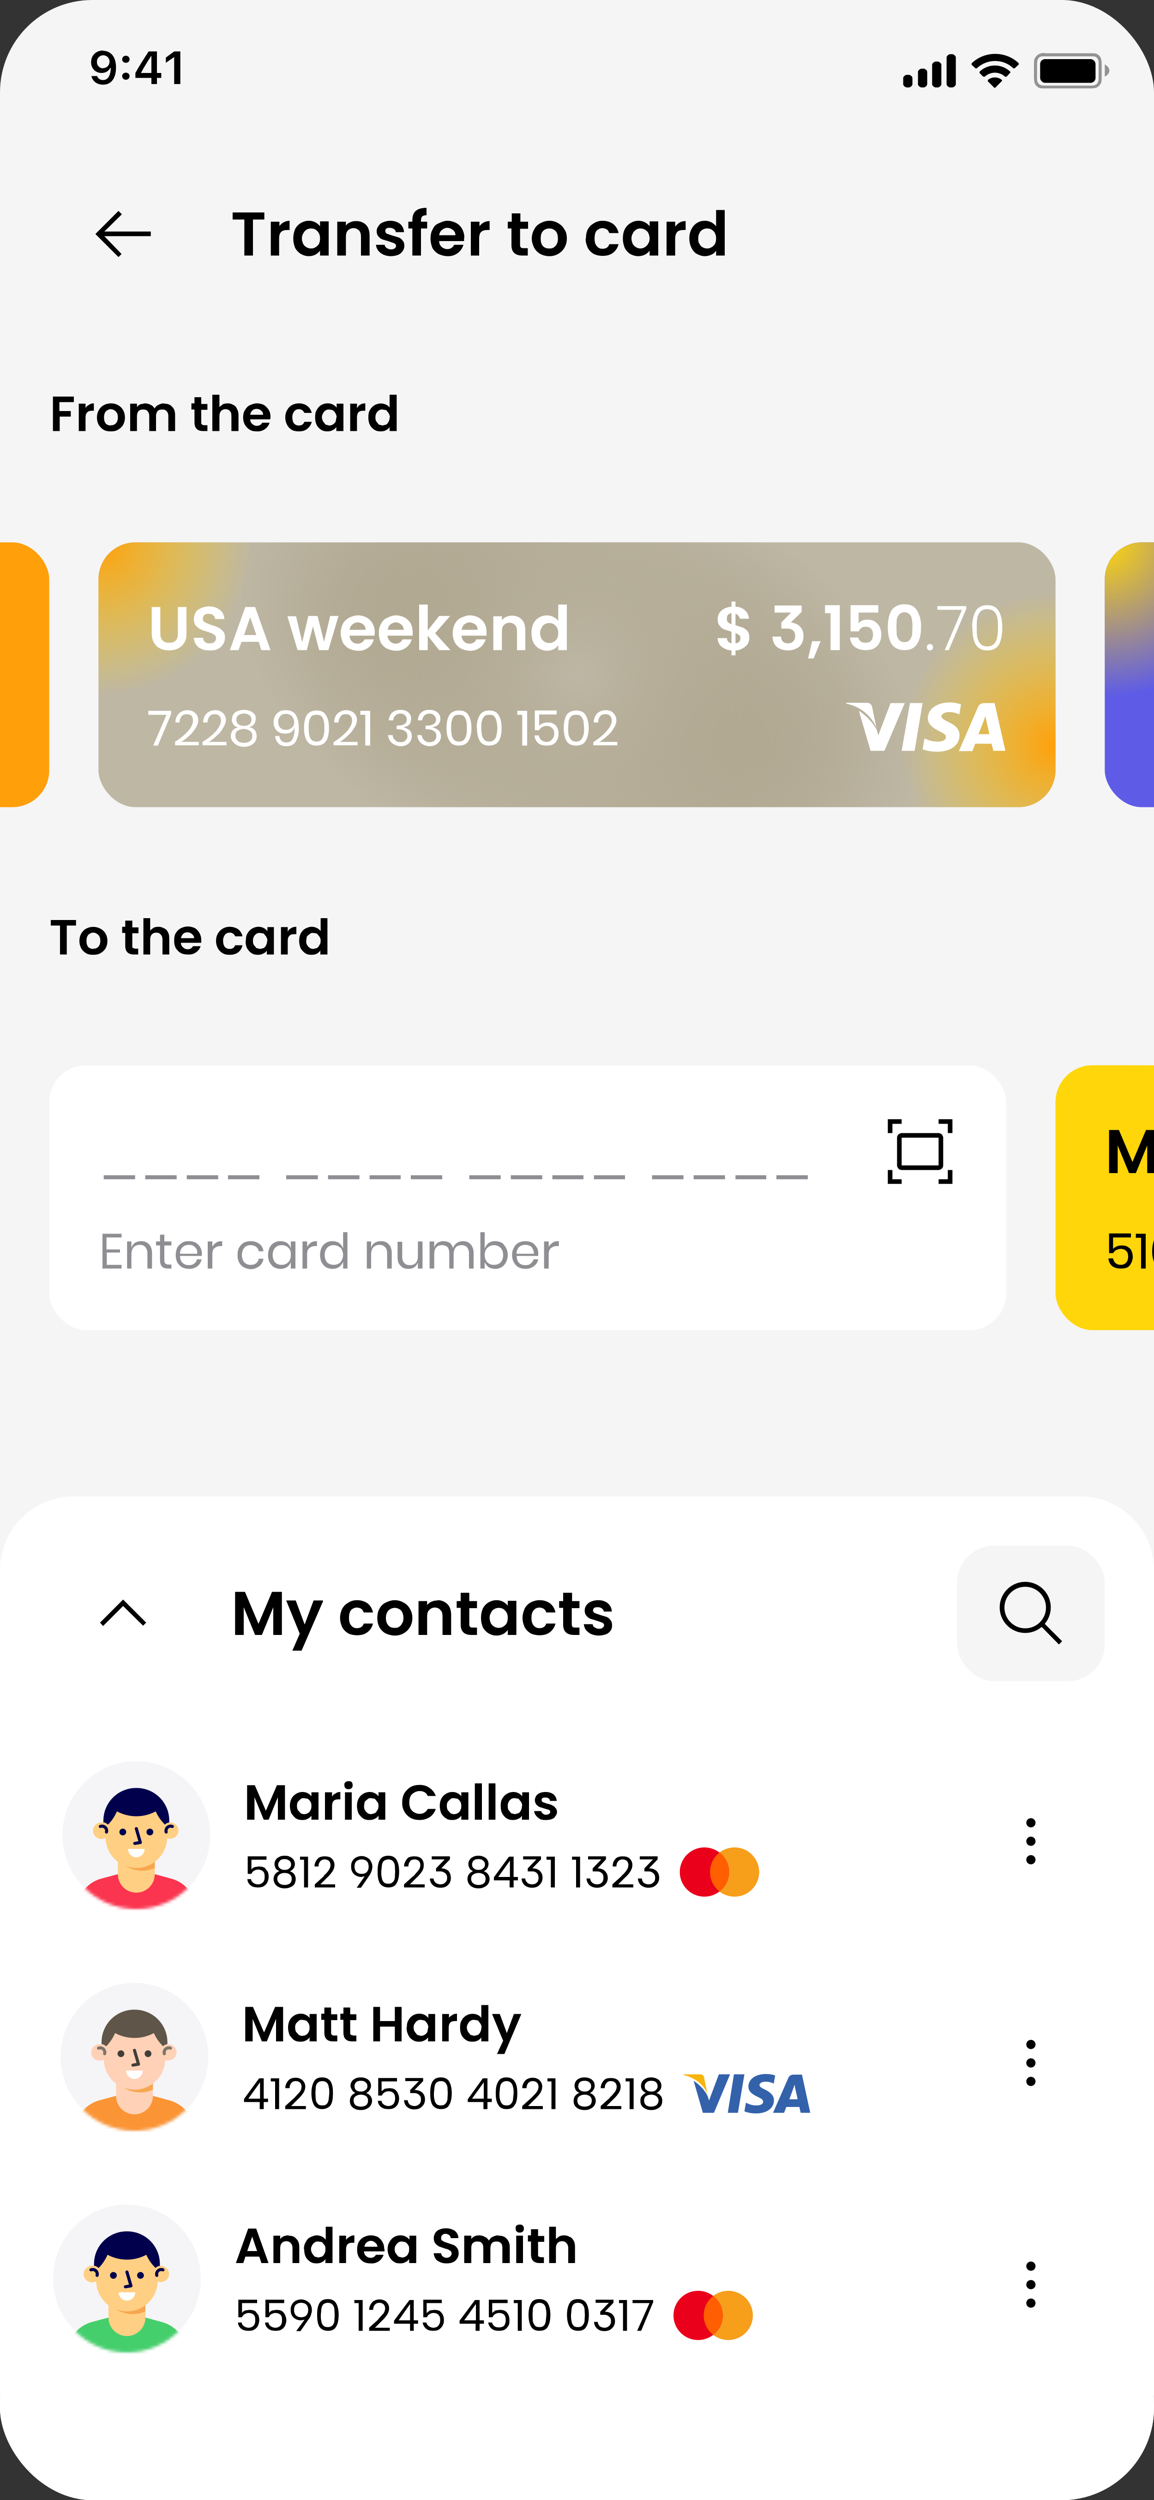 <svg xmlns="http://www.w3.org/2000/svg" xmlns:xlink="http://www.w3.org/1999/xlink" id="eu1ahzq5cOg1" viewBox="0 0 375 812"><rect x="0" y="0" width="375" height="812" fill="#333333" stroke="none"/><style><![CDATA[#eu1ahzq5cOg9_to {animation: eu1ahzq5cOg9_to__to 6000ms linear infinite normal forwards}@keyframes eu1ahzq5cOg9_to__to { 0% {transform: translate(133.5px,598px)} 6.667% {transform: translate(170px,598px)} 21.667% {transform: translate(170px,598px)} 30% {transform: translate(133.5px,598px)} 100% {transform: translate(133.5px,598px)}} #eu1ahzq5cOg29_to {animation: eu1ahzq5cOg29_to__to 6000ms linear infinite normal forwards}@keyframes eu1ahzq5cOg29_to__to { 0% {transform: translate(141.5px,670px)} 31.667% {transform: translate(141.5px,670px)} 40% {transform: translate(180px,670px)} 55% {transform: translate(180px,670px)} 63.333% {transform: translate(141.5px,670px)} 100% {transform: translate(141.5px,670px)}} #eu1ahzq5cOg49_to {animation: eu1ahzq5cOg49_to__to 6000ms linear infinite normal forwards}@keyframes eu1ahzq5cOg49_to__to { 0% {transform: translate(177.5px,742px)} 65% {transform: translate(177.5px,742px)} 73.333% {transform: translate(210px,742px)} 91.667% {transform: translate(210px,742px)} 100% {transform: translate(177.5px,742px)}} #eu1ahzq5cOg83_to {animation: eu1ahzq5cOg83_to__to 6000ms linear infinite normal forwards}@keyframes eu1ahzq5cOg83_to__to { 0% {transform: translate(187.5px,215px)} 21.667% {transform: translate(187.5px,215px)} 30% {transform: translate(187.5px,209px)} 71.667% {transform: translate(187.5px,209px)} 80% {transform: translate(187.5px,215px)} 93.333% {transform: translate(187.5px,215px)} 100% {transform: translate(187.5px,215px)}}]]></style><defs><radialGradient id="eu1ahzq5cOg72-fill" cx="0" cy="0" r="1" spreadMethod="pad" gradientUnits="userSpaceOnUse" gradientTransform="matrix(79 32 -19.568 48.308 156 43)"><stop id="eu1ahzq5cOg72-fill-0" offset="0%" stop-color="#32d74b"></stop><stop id="eu1ahzq5cOg72-fill-1" offset="100%" stop-color="#ffd60a"></stop></radialGradient><radialGradient id="eu1ahzq5cOg73-fill" cx="0" cy="0" r="1" spreadMethod="pad" gradientUnits="userSpaceOnUse" gradientTransform="matrix(0 50 -50 0 0 0)"><stop id="eu1ahzq5cOg73-fill-0" offset="0%" stop-color="#ffd60a"></stop><stop id="eu1ahzq5cOg73-fill-1" offset="100%" stop-color="rgba(255,214,10,0)"></stop></radialGradient><radialGradient id="eu1ahzq5cOg85-fill" cx="0" cy="0" r="1" spreadMethod="pad" gradientUnits="userSpaceOnUse" gradientTransform="matrix(106.5 43 -26.294 65.125 155.5 43)"><stop id="eu1ahzq5cOg85-fill-0" offset="0%" stop-color="#998e70"></stop><stop id="eu1ahzq5cOg85-fill-1" offset="100%" stop-color="#beb7a4"></stop></radialGradient><radialGradient id="eu1ahzq5cOg86-fill" cx="0" cy="0" r="1" spreadMethod="pad" gradientUnits="userSpaceOnUse" gradientTransform="matrix(0 50 -50 0 0 0)"><stop id="eu1ahzq5cOg86-fill-0" offset="0%" stop-color="#ff9f0a"></stop><stop id="eu1ahzq5cOg86-fill-1" offset="100%" stop-color="rgba(255,214,10,0)"></stop></radialGradient><radialGradient id="eu1ahzq5cOg87-fill" cx="0" cy="0" r="1" spreadMethod="pad" gradientUnits="userSpaceOnUse" gradientTransform="matrix(0 50 -50 0 0 0)"><stop id="eu1ahzq5cOg87-fill-0" offset="0%" stop-color="#ff9f0a"></stop><stop id="eu1ahzq5cOg87-fill-1" offset="100%" stop-color="rgba(255,214,10,0)"></stop></radialGradient><radialGradient id="eu1ahzq5cOg88-fill" cx="0" cy="0" r="1" spreadMethod="pad" gradientUnits="userSpaceOnUse" gradientTransform="matrix(0 85 -85 0 0 0)"><stop id="eu1ahzq5cOg88-fill-0" offset="0%" stop-color="#beb7a4"></stop><stop id="eu1ahzq5cOg88-fill-1" offset="100%" stop-color="rgba(190,183,164,0)"></stop></radialGradient><radialGradient id="eu1ahzq5cOg96-fill" cx="0" cy="0" r="1" spreadMethod="pad" gradientUnits="userSpaceOnUse" gradientTransform="matrix(106.5 43 -26.294 65.125 155.5 43)"><stop id="eu1ahzq5cOg96-fill-0" offset="0%" stop-color="#bf5af2"></stop><stop id="eu1ahzq5cOg96-fill-1" offset="100%" stop-color="#5e5ce6"></stop></radialGradient><radialGradient id="eu1ahzq5cOg97-fill" cx="0" cy="0" r="1" spreadMethod="pad" gradientUnits="userSpaceOnUse" gradientTransform="matrix(0 50 -50 0 0 0)"><stop id="eu1ahzq5cOg97-fill-0" offset="0%" stop-color="#ffd60a"></stop><stop id="eu1ahzq5cOg97-fill-1" offset="100%" stop-color="rgba(255,214,10,0)"></stop></radialGradient><radialGradient id="eu1ahzq5cOg103-fill" cx="0" cy="0" r="1" spreadMethod="pad" gradientUnits="userSpaceOnUse" gradientTransform="matrix(106.5 43 -26.294 65.125 155.5 43)"><stop id="eu1ahzq5cOg103-fill-0" offset="0%" stop-color="#ff375f"></stop><stop id="eu1ahzq5cOg103-fill-1" offset="100%" stop-color="#ff9f0a"></stop></radialGradient></defs><rect width="375" height="812" rx="30" ry="30" fill="#f5f5f5"></rect><rect width="375" height="60" rx="30" ry="30" transform="translate(0 752)" fill="#fff"></rect><path d="M0,510c0-13.255,10.745-24,24-24h327c13.255,0,24,10.745,24,24v52h-375v-52Z" fill="#fff"></path><rect width="48" height="44" rx="12" ry="12" transform="translate(311 502)" fill="#f5f5f5"></rect><path d="M345.1,533l-5.6-5.6c2.865-3.4,2.541-8.454-.734-11.462s-8.338-2.899-11.482.245-3.252,8.207-.245,11.482s8.061,3.599,11.462.734l5.6,5.7l1-1Zm-18.7-10.9c0-3.728,3.022-6.75,6.75-6.75s6.75,3.022,6.75,6.75-3.022,6.75-6.75,6.75-6.75-3.022-6.75-6.75Z"></path><rect width="375" height="72" rx="0" ry="0" transform="translate(0 562)" fill="#fff"></rect><path d="M40,519.5l7.5,7.5-1,1-6.5-6.4-6.5,6.5-1-1.1l7.5-7.5ZM91.6,517v14h-2.8v-9l-3.7,9h-2.2l-3.7-9v9h-2.8v-14h3.2L84,527.4L88.4,517h3.2Zm13.4,3l-7,16.1h-3l2.4-5.5L93,519.8h3.1l2.9,7.8l2.9-7.8h3Zm5.5,5.5c0-1.2.3-2.2.7-3c.46-.845,1.155-1.54,2-2c.8-.5,1.7-.8,2.8-.8c1.4,0,2.5.4,3.4,1c.942.751,1.581,1.816,1.8,3h-3c-.2-.5-.4-.9-.8-1.2-.4-.2-.9-.4-1.4-.4-.8,0-1.4.3-2,.9-.4.6-.6,1.4-.6,2.5c0,1,.2,1.8.7,2.4s1,.9,1.9.9c1.1,0,1.9-.5,2.2-1.5h3c-.3,1.2-.9,2.1-1.8,2.8s-2,1-3.4,1c-1,0-2-.2-2.8-.6-.842-.465-1.535-1.158-2-2-.4-.9-.7-1.9-.7-3Zm17.7,5.7c-1,0-2-.3-2.9-.7-.839-.469-1.531-1.161-2-2-.5-1-.7-2-.7-3s.2-2.2.7-3c.5-1,1.2-1.6,2-2c1-.5,2-.8,3-.8s2,.3,2.9.8c.845.46,1.54,1.155,2,2c.5.8.8,1.8.8,3c.028,1.538-.577,3.02-1.674,4.098s-2.589,1.658-4.126,1.602Zm0-2.5c.5,0,1,0,1.4-.3.5-.3.8-.6,1-1.1.4-.5.5-1.1.5-1.8c0-1-.3-1.9-.8-2.5-.6-.5-1.3-.8-2-.8s-1.5.3-2,.8c-.6.6-.9,1.4-.9,2.5s.3,1.8.8,2.4s1.2.8,2,.8Zm14-9c1.3,0,2.4.5,3.2,1.3s1.2,2,1.2,3.5v6.5h-2.8v-6.1c0-.9-.2-1.6-.7-2-.4-.5-1-.8-1.8-.8-.7,0-1.4.3-1.8.8-.5.4-.7,1.1-.7,2v6.1h-2.8v-11h2.8v1.3c.4-.5.9-.9,1.4-1.1.6-.3,1.3-.4,2-.4Zm10.3,2.5v5.4c0,.4.1.6.3.8s.5.2.9.2h1.3v2.4h-1.8c-2.3,0-3.5-1.1-3.5-3.4v-5.4h-1.3v-2.2h1.3v-2.7h2.8v2.7h2.5v2.3h-2.5Zm3.8,3.2c0-1.1.2-2,.6-3c.433-.832,1.092-1.525,1.9-2c.7-.4,1.6-.7,2.5-.7c1.451-.032,2.829.638,3.7,1.8v-1.6h2.8v11.1h-2.8v-1.6c-.4.5-.9,1-1.5,1.3s-1.3.5-2.2.5c-1,0-1.8-.3-2.5-.7-.805-.479-1.462-1.171-1.9-2-.4-1-.6-2-.6-3Zm8.7,0c0-.6-.1-1.2-.4-1.7s-.6-.8-1-1.1c-.5-.3-1-.4-1.5-.4s-1,.1-1.5.4-.8.6-1,1.1c-.3.5-.5,1-.5,1.7s.2,1.3.4,1.8c.3.5.7.9,1.1,1.1.5.3,1,.4,1.5.4s1-.1,1.4-.4c.445-.236.823-.58,1.1-1c.3-.6.4-1.2.4-1.8Zm4.8,0c0-1,.3-2,.7-3c.46-.845,1.155-1.54,2-2c.8-.4,1.8-.7,2.8-.7c1.4,0,2.5.4,3.4,1c.942.751,1.581,1.816,1.8,3h-3c-.1-.5-.4-.9-.8-1.2-.4-.2-.8-.4-1.4-.4-.8,0-1.4.3-1.9.9s-.7,1.4-.7,2.5c0,1,.2,1.8.7,2.4s1.1.9,1.9.9c1.1,0,1.9-.5,2.2-1.5h3c-.3,1.2-.9,2.1-1.8,2.8s-2,1-3.4,1c-1,0-2-.2-2.8-.6-.845-.46-1.54-1.155-2-2-.4-.9-.7-1.9-.7-3Zm16-3.2v5.4c0,.4.1.6.3.8s.5.2,1,.2h1.2v2.4h-1.7c-2.4,0-3.6-1.1-3.6-3.4v-5.4h-1.3v-2.2h1.3v-2.7h2.9v2.7h2.4v2.3h-2.3Zm8.8,9c-.86.014-1.712-.156-2.5-.5-.7-.3-1.2-.8-1.7-1.3-.4-.6-.6-1.2-.7-1.9h2.9c0,.4.2.8.6,1c.4.3.8.5,1.4.5.5,0,1-.1,1.2-.3.3-.3.5-.5.5-.9c0-.3-.2-.6-.6-.8l-1.7-.6-2-.6c-.6-.2-1-.5-1.4-1-.4-.4-.6-1-.6-1.7s.2-1.2.5-1.7c.4-.5.9-1,1.5-1.2.7-.3,1.5-.5,2.4-.5c1.3,0,2.4.4,3.1,1c.8.7,1.3,1.6,1.3,2.7h-2.6c0-.4-.3-.8-.6-1-.373-.281-.833-.423-1.3-.4-.5,0-.9,0-1.2.2-.2.2-.4.5-.4.8c0,.4.2.7.6.9l1.7.6l2,.6c.5.2,1,.5,1.3,1c.4.4.6,1,.6,1.7s-.1,1.3-.5,1.8c-.3.5-.8.9-1.5,1.2-.7.2-1.4.4-2.3.4Z"></path><g id="eu1ahzq5cOg9_to" transform="translate(133.5,598)"><g transform="translate(-129.2,-600)"><path d="M40,622c13.255,0,24-10.745,24-24s-10.745-24-24-24-24,10.745-24,24s10.745,24,24,24Z" clip-rule="evenodd" fill="#f5f5f8" fill-rule="evenodd"></path><g mask="url(#eu1ahzq5cOg20)"><path d="M57.5,616.4c-1.5-2-3.5-3.5-6-4.2L46,610.7v-4c2.435-1.824,3.908-4.658,4-7.7.83.331,1.771.23,2.512-.271s1.186-1.335,1.188-2.229c-.035-.876-.493-1.681-1.229-2.158s-1.657-.567-2.471-.242v-.8c0-5.523-4.477-10-10-10s-10,4.477-10,10v.8c-.3-.2-.7-.2-1-.2-1.173-.163-2.315.457-2.817,1.529s-.247,2.346.629,3.143s2.168.93,3.188.328c.1,3.2,1.6,6,4,7.8v4l-5.6,1.5c-2.4.7-4.4,2.2-5.9,4.2L18.7,622v4h42.6v-4l-3.8-5.6Z" clip-rule="evenodd" fill="#ffcf83" fill-rule="evenodd"></path><path d="M40,608.7c-1.199-.022-2.385-.259-3.5-.7c2.845,1.823,6.418,2.087,9.5.7v-2c-1.731,1.298-3.836,2-6,2Z" clip-rule="evenodd" fill="#f7a74f" fill-rule="evenodd"></path><path d="M30.3,597c.155-.55-.016-1.14-.44-1.522s-1.029-.49-1.56-.278M49.7,597c-.155-.55.016-1.14.44-1.522s1.029-.49,1.56-.278" fill="none" stroke="#00004d" stroke-linecap="round" stroke-linejoin="round"></path><path d="M42.7,602.5c0,.965-.515,1.856-1.35,2.338s-1.865.482-2.7,0-1.35-1.374-1.35-2.338h5.4Z" clip-rule="evenodd" fill="#fff" fill-rule="evenodd"></path><path d="M45.5,597c0,.608-.492,1.1-1.1,1.1s-1.1-.492-1.1-1.1.492-1.1,1.1-1.1s1.1.492,1.1,1.1m-8.8,0c0,.608-.492,1.1-1.1,1.1s-1.1-.492-1.1-1.1.492-1.1,1.1-1.1s1.1.492,1.1,1.1" clip-rule="evenodd" fill="#00004d" fill-rule="evenodd"></path><path d="M40,595.9l1.3,4.5-1.8.3" fill="none" stroke="#00004d" stroke-linecap="round" stroke-linejoin="round"></path><path d="M50.7,593.9v-.6c0-2.829-1.13-5.54-3.14-7.531s-4.731-3.096-7.56-3.069c-2.829-.027-5.55,1.078-7.56,3.069s-3.14,4.702-3.14,7.531v.6c.6,0,1,.3,1.5.7c1.2-1.2,2.2-2.7,2.9-4.3c3.934,2.116,8.666,2.116,12.6,0c.7,1.6,1.7,3,3,4.3.3-.4.8-.6,1.4-.7" clip-rule="evenodd" fill="#00004d" fill-rule="evenodd"></path><path d="M61.3,622l-3.8-5.6c-1.5-2-3.5-3.5-6-4.2L46,610.7c0,3.314-2.686,6-6,6s-6-2.686-6-6l-5.6,1.5c-2.4.7-4.4,2.2-5.9,4.2L18.7,622v4h42.6v-4Z" clip-rule="evenodd" fill="#fb344f" fill-rule="evenodd"></path><mask id="eu1ahzq5cOg20"><path d="M40,622c13.255,0,24-10.745,24-24s-10.745-24-24-24-24,10.745-24,24s10.745,24,24,24Z" clip-rule="evenodd" fill="#fff" fill-rule="evenodd"></path></mask></g><path d="M88.3,581.8v11.2h-2.3v-7.3L83,593h-1.6l-3-7.3v7.3h-2.4v-11.2h2.5l3.6,8.3l3.6-8.3h2.5Zm1.6,6.7c0-.9.2-1.7.5-2.3.341-.663.861-1.217,1.5-1.6.602-.374,1.292-.581,2-.6c1.168-.048,2.287.474,3,1.4v-1.3h2.3v8.9h-2.3v-1.3c-.3.4-.7.8-1.2,1-.5.3-1,.4-1.7.4-.8,0-1.5-.1-2.1-.5s-1-1-1.5-1.6c-.3-.8-.5-1.6-.5-2.5Zm7,0c0-.5-.1-1-.3-1.3-.2-.4-.5-.7-.9-1l-1.2-.2c-.5,0-.8,0-1.1.3s-.6.5-.9.9c-.2.3-.3.8-.3,1.3s.1,1,.3,1.4l.9,1c.4.2.7.3,1.1.3.5,0,.8-.1,1.2-.3s.7-.5.9-1c.2-.3.3-.8.3-1.3Zm6.7-3c.3-.5.6-.8,1.1-1c.5-.4,1-.5,1.6-.5v2.4h-.6c-.7,0-1.2.1-1.6.5-.3.3-.5.9-.5,1.7v4.4h-2.3v-8.9h2.3v1.4Zm5.3-2.4c-.4,0-.7-.1-1-.4-.2-.2-.3-.6-.3-1s0-.6.4-.9c.2-.2.5-.3,1-.3s.7,0,1,.3c.2.3.3.6.3,1s-.1.7-.4,1c-.2.2-.6.3-1,.3Zm1.1,1v8.9h-2.2v-8.9h2.2Zm1.7,4.4c0-.9.2-1.7.5-2.3.341-.663.861-1.217,1.5-1.6.602-.374,1.292-.581,2-.6c1.168-.048,2.287.474,3,1.4v-1.3h2.2v8.9h-2.2v-1.3c-.3.4-.7.8-1.2,1-.5.3-1.1.4-1.8.4s-1.4-.1-2-.5-1.1-1-1.5-1.6c-.3-.8-.5-1.6-.5-2.5Zm7,0c0-.5-.1-1-.4-1.3l-.8-1-1.2-.2c-.4,0-.8,0-1.1.3s-.7.5-1,.9l-.2,1.3c0,.5,0,1,.3,1.4.2.4.5.7.9,1c.3.2.7.3,1.1.3l1.2-.3c.3-.2.6-.5.8-1c.3-.3.4-.8.4-1.3Zm7.7-1.1c0-1.1.2-2,.7-3c.5-.8,1.2-1.5,2-2c.9-.5,1.9-.7,3-.7c1.2,0,2.3.3,3.2,1c.94.617,1.645,1.533,2,2.6h-2.6c-.2-.5-.6-1-1-1.2-.5-.3-1-.4-1.7-.4-.6,0-1.2.2-1.7.5s-1,.7-1.2,1.2c-.3.6-.4,1.3-.4,2s.1,1.4.4,2c.3.5.7,1,1.2,1.2.5.3,1,.5,1.7.5.6,0,1.2-.1,1.6-.4.5-.3.9-.7,1.1-1.2h2.6c-.335,1.104-1.042,2.058-2,2.7-1,.6-2,.9-3.3.9-1,0-2-.2-2.9-.7-1.758-1.037-2.797-2.961-2.7-5Zm12.2,1.1c0-.9.2-1.7.5-2.3.341-.663.861-1.217,1.5-1.6.602-.374,1.292-.581,2-.6c1.168-.048,2.287.474,3,1.4v-1.3h2.3v8.9h-2.3v-1.3c-.3.4-.7.8-1.2,1-.5.3-1,.4-1.7.4-.8,0-1.5-.1-2-.5-.7-.4-1.2-1-1.6-1.6-.3-.8-.5-1.6-.5-2.5Zm7,0c0-.5-.1-1-.3-1.3-.2-.4-.5-.7-.9-1l-1.2-.2c-.5,0-.8,0-1.1.3s-.6.5-.9.9c-.2.3-.3.8-.3,1.3s.1,1,.3,1.4l.9,1c.4.2.7.3,1.1.3.5,0,.9-.1,1.2-.3.4-.2.7-.5.9-1c.2-.3.3-.8.3-1.3Zm6.7-7.3v11.8h-2.3v-11.8h2.3Zm4.4,0v11.8h-2.2v-11.8h2.2Zm1.7,7.3c0-.9.1-1.7.5-2.3.341-.663.861-1.217,1.5-1.6.602-.374,1.292-.581,2-.6c1.168-.048,2.287.474,3,1.4v-1.3h2.2v8.9h-2.3v-1.3c-.2.4-.6.8-1.2,1-.5.3-1,.4-1.7.4s-1.4-.1-2-.5c-.7-.4-1.1-1-1.5-1.6-.4-.8-.5-1.6-.5-2.5Zm7,0c0-.5-.2-1-.4-1.3l-.8-1-1.2-.2c-.4,0-.8,0-1.2.3s-.6.5-.8.9c-.2.3-.3.8-.3,1.3s0,1,.3,1.4l.8,1l1.2.3l1.2-.3c.3-.2.6-.5.8-1c.2-.3.3-.8.3-1.3Zm7.8,4.6c-.7,0-1.4,0-2-.3-.5-.3-1-.7-1.3-1.1-.4-.5-.6-1-.6-1.5h2.3c0,.3.2.6.5.8.3.3.6.4,1,.4.5,0,.8-.1,1-.3.3-.1.4-.4.4-.6c0-.3-.1-.5-.4-.7l-1.4-.4-1.6-.5c-.5-.2-.8-.5-1.1-.8-.3-.4-.5-.9-.5-1.5c0-.4.2-.9.4-1.3.332-.448.782-.794,1.3-1c.5-.2,1.1-.3,1.8-.3c1,0,2,.3,2.6.8.602.537.963,1.294,1,2.1h-2.2c0-.3-.1-.6-.4-.8s-.6-.3-1-.3-.8,0-1,.2c-.2.1-.3.3-.3.6s.1.5.4.7l1.4.5c.7.1,1.2.3,1.6.5s.8.4,1,.8c.4.3.6.8.6,1.4c0,.5-.2,1-.5,1.3-.2.5-.6.8-1.2,1-.5.2-1.1.3-1.8.3ZM82.3,606h-4.9v3.2c.2-.3.5-.6,1-.8l1.3-.2c.8,0,1.4.1,2,.4l1,1.3c.2.5.3,1,.3,1.6c0,.7-.2,1.3-.4,1.8s-.7,1-1.2,1.3-1.1.4-1.9.4c-1,0-1.8-.2-2.4-.7s-1-1.2-1-2h1.2c0,.5.3.9.7,1.2s1,.5,1.5.5c.8,0,1.3-.3,1.7-.7.4-.5.5-1,.5-1.8s-.1-1.3-.5-1.7-1-.6-1.7-.6c-.5,0-.9.2-1.3.4-.369.237-.65.588-.8,1h-1.2v-5.7h6.1v1Zm4.2,3.7c-.5-.2-1-.5-1.2-.9s-.4-.8-.4-1.4c-.003-.997.586-1.901,1.5-2.3.5-.3,1-.4,1.8-.4s1.3.1,1.8.4c.688.291,1.21.874,1.423,1.59s.094,1.49-.323,2.11c-.3.4-.7.7-1.2,1c.6.1,1,.4,1.4.9.3.4.5,1,.5,1.6s-.2,1.1-.4,1.6c-.332.448-.782.794-1.3,1-.6.3-1.2.4-1.9.4s-1.3-.1-1.9-.4c-.481-.222-.895-.567-1.2-1-.3-.5-.5-1-.5-1.6c0-.7.2-1.2.5-1.6s.8-.8,1.4-1Zm3.8-2.1c0-.6-.2-1-.6-1.3s-.8-.5-1.5-.5c-.6,0-1.2.1-1.5.5s-.6.7-.6,1.3c0,.5.2,1,.6,1.2.4.4.9.5,1.5.5s1.1-.1,1.5-.5c.4-.3.6-.7.6-1.2Zm-2.1,2.7c-.7,0-1.3.2-1.7.5s-.7.8-.7,1.4.3,1.1.7,1.5c.4.3,1,.5,1.7.5s1.3-.2,1.7-.5.6-.9.6-1.5-.2-1-.6-1.4c-.4-.3-1-.5-1.7-.5Zm5-4.3v-1h2.6v10h-1.3v-9h-1.3Zm7.6,5.3c.9-.8,1.5-1.5,1.8-2s.5-1,.5-1.6c0-.5-.2-1-.5-1.3s-.8-.5-1.4-.5-1.1.2-1.5.7c-.3.4-.5.9-.5,1.6h-1.3c0-.7.2-1.3.5-1.8s.7-1,1.2-1.2c.4-.2,1-.3,1.6-.3c1,0,1.8.2,2.3.7.6.6.9,1.3.9,2.1c0,.7-.2,1.3-.6,2-.4.6-1,1.4-2,2.3l-2,2h4.8v1h-6.6v-1l3-2.7Zm12.4-6.5c.7,0,1.3.2,1.8.5.6.3,1,.7,1.2,1.2.3.5.5,1,.5,1.7c0,.6-.1,1-.3,1.6-.2.5-.4,1-.8,1.5l-2.6,3.8h-1.4l2.6-3.7-1.1.2c-.7,0-1.3-.2-1.8-.5-.457-.264-.836-.643-1.1-1.1-.3-.5-.4-1.1-.4-1.8-.093-1.252.578-2.436,1.7-3c.5-.2,1-.4,1.7-.4Zm-2.3,3.4c0,.8.2,1.3.6,1.8.5.4,1,.6,1.7.6s1.3-.2,1.7-.6c.4-.5.6-1,.6-1.7c0-.8-.2-1.4-.6-1.8s-1-.6-1.7-.6-1.2.2-1.7.6c-.4.4-.6,1-.6,1.7Zm7.5,1.6c0-1.6.2-2.8.7-3.7.6-1,1.5-1.4,2.8-1.4s2.2.5,2.7,1.4.8,2.1.8,3.7c0,1.7-.3,3-.8,3.8-.5,1-1.4,1.4-2.7,1.4s-2.2-.5-2.8-1.4c-.5-.9-.7-2.1-.7-3.8Zm5.7,0l-.1-2c-.1-.6-.3-1-.7-1.4-.3-.3-.8-.5-1.4-.5s-1.1.2-1.5.5c-.3.3-.5.8-.6,1.4l-.2,2c0,.9,0,1.6.2,2.1c0,.6.3,1,.6,1.4.4.4.9.5,1.5.5s1-.1,1.4-.5c.4-.3.6-.8.7-1.4l.1-2Zm6,1.5l1.7-2c.3-.5.5-1,.5-1.6c0-.5-.2-1-.5-1.3s-.8-.5-1.4-.5c-.7,0-1.2.2-1.5.7-.3.4-.5.9-.5,1.6h-1.4c0-.7.2-1.3.5-1.8s.6-1,1.1-1.2s1-.3,1.7-.3c1,0,1.7.2,2.3.7.6.6.8,1.3.8,2.1c0,.7-.1,1.3-.5,2-.4.6-1,1.4-2,2.3l-2,2h4.8v1h-6.7v-1l3-2.7Zm8.9-2.5c1,0,1.8.3,2.4.8.5.6.8,1.3.8,2.3.044.86-.284,1.698-.9,2.3-.6.6-1.4.9-2.5.9-1,0-1.8-.3-2.4-.8-.627-.561-.99-1.359-1-2.2h1.2c0,.6.3,1,.7,1.4.4.3.9.5,1.5.5.7,0,1.2-.2,1.6-.6s.6-.8.6-1.5-.2-1.2-.6-1.5-.9-.6-1.5-.6h-1.5v-1l2.8-2.9h-4.2v-1h5.9v1l-2.8,2.9Zm10.5,1c-.5-.3-1-.6-1.2-1s-.4-.8-.4-1.4c-.003-.997.586-1.901,1.5-2.3.5-.3,1-.4,1.8-.4.623-.009,1.239.128,1.8.4.671.311,1.171.903,1.364,1.617s.06,1.477-.364,2.083c-.2.4-.6.7-1.1,1c.6.1,1,.4,1.4.9.3.4.5,1,.5,1.6s-.2,1.1-.5,1.6c-.332.448-.782.794-1.3,1-.5.3-1.1.4-1.8.4s-1.4-.1-1.9-.4c-.481-.222-.895-.567-1.2-1-.3-.5-.5-1-.5-1.6c0-.7.2-1.2.5-1.6s.8-.8,1.4-1Zm3.8-2.2c0-.6-.2-1-.6-1.3-.4-.4-.9-.5-1.5-.5-.7,0-1.2.1-1.6.5-.3.3-.5.7-.5,1.3c0,.5.2,1,.6,1.2.4.4.9.5,1.5.5s1.1-.1,1.5-.5c.4-.3.6-.7.6-1.2Zm-2.1,2.7c-.7,0-1.3.2-1.7.5-.5.3-.7.8-.7,1.4s.2,1.1.7,1.5c.4.3,1,.5,1.7.5s1.3-.2,1.7-.5.6-.9.6-1.5-.2-1-.6-1.4c-.5-.3-1-.5-1.7-.5Zm5,2.4v-1l4.9-6.7h1.5v6.6h1.4v1.1h-1.4v2.3h-1.3v-2.3h-5.1Zm5.2-6.4l-3.8,5.3h3.8v-5.3Zm7.3,2.5c1,0,1.9.3,2.4.8.6.6.9,1.3.9,2.3.018.876-.347,1.716-1,2.3-.5.6-1.4.9-2.4.9s-1.8-.3-2.4-.8c-.627-.561-.99-1.359-1-2.2h1.2c0,.6.3,1,.7,1.4.3.3.9.5,1.5.5.7,0,1.2-.2,1.6-.6.3-.3.5-.8.5-1.5s-.2-1.2-.5-1.5c-.417-.429-1.004-.649-1.6-.6h-1.4v-1l2.8-2.9h-4.3v-1h5.8v1l-2.8,2.9Zm4.6-2.8v-1h2.7v10h-1.3v-9h-1.4Zm8.3,0v-1h2.6v10h-1.3v-9h-1.3Zm8.2,2.8c1,0,1.9.3,2.4.8.6.6,1,1.3,1,2.3.018.876-.347,1.716-1,2.3-.6.6-1.5.9-2.5.9s-1.8-.3-2.4-.8c-.627-.561-.99-1.359-1-2.2h1.2c0,.6.3,1,.7,1.4.4.3.9.5,1.5.5.7,0,1.2-.2,1.6-.6.3-.3.5-.8.5-1.5s-.1-1.2-.5-1.5c-.393-.402-.938-.62-1.5-.6h-1.5v-1l2.8-2.9h-4.3v-1h5.8v1l-2.7,2.9Zm7.8,2.5c.9-.8,1.5-1.5,1.8-2s.5-1,.5-1.6c0-.5-.2-1-.5-1.3s-.8-.5-1.4-.5-1.1.2-1.5.7c-.3.4-.5.9-.5,1.6h-1.2c0-.7.1-1.3.4-1.8s.7-1,1.2-1.2s1-.3,1.6-.3c1,0,1.8.2,2.3.7.6.6.9,1.3.9,2.1c0,.7-.2,1.3-.6,2s-1,1.4-2,2.3l-2,2h4.9v1h-6.8v-1l3-2.7Zm9-2.5c1,0,1.8.3,2.4.8.6.6.9,1.3.9,2.3.018.876-.347,1.716-1,2.3-.6.6-1.4.9-2.5.9-1,0-1.7-.3-2.4-.8-.627-.561-.99-1.359-1-2.2h1.3c0,.6.2,1,.6,1.4.4.3,1,.5,1.6.5s1.1-.2,1.5-.6c.4-.3.6-.8.6-1.5s-.2-1.2-.6-1.5c-.393-.402-.938-.62-1.5-.6h-1.4v-1l2.8-2.9h-4.3v-1h5.8v1l-2.8,2.9Z"></path><circle r="8" transform="translate(234.4 610)" fill="#f79e1b"></circle><circle r="8" transform="translate(224.6 610)" fill="#eb001b"></circle><path d="M229.5,616.3c1.937-1.516,3.069-3.84,3.069-6.3s-1.132-4.784-3.069-6.3c-1.937,1.516-3.069,3.84-3.069,6.3s1.132,4.784,3.069,6.3Z" fill="#ff5f00"></path></g></g><path d="M335,593.5c.828,0,1.5-.672,1.5-1.5s-.672-1.5-1.5-1.5-1.5.672-1.5,1.5.672,1.5,1.5,1.5Zm0,6c.828,0,1.5-.672,1.5-1.5s-.672-1.5-1.5-1.5-1.5.672-1.5,1.5.672,1.5,1.5,1.5Z"></path><rect width="375" height="72" rx="0" ry="0" transform="translate(0 634)" fill="#fff"></rect><path d="M335,605.5c.828,0,1.5-.672,1.5-1.5s-.672-1.5-1.5-1.5-1.5.672-1.5,1.5.672,1.5,1.5,1.5Z"></path><g id="eu1ahzq5cOg29_to" transform="translate(141.5,670)"><g transform="translate(-137.8,-672)"><path d="M40,694c13.255,0,24-10.745,24-24s-10.745-24-24-24-24,10.745-24,24s10.745,24,24,24Z" clip-rule="evenodd" fill="#f5f5f8" fill-rule="evenodd"></path><g mask="url(#eu1ahzq5cOg40)"><path d="M57.5,688.4c-1.5-2-3.5-3.5-6-4.2L46,682.7v-4c2.435-1.824,3.908-4.658,4-7.7.83.331,1.771.23,2.512-.271s1.186-1.335,1.188-2.229c-.035-.876-.493-1.681-1.229-2.158s-1.657-.567-2.471-.242v-.8c0-5.523-4.477-10-10-10s-10,4.477-10,10v.8c-.3-.2-.7-.2-1-.2-1.173-.163-2.315.457-2.817,1.529s-.247,2.346.629,3.143s2.168.93,3.188.328c.1,3.2,1.6,6,4,7.8v4l-5.6,1.5c-2.4.7-4.4,2.2-5.9,4.2L18.7,694v4h42.6v-4l-3.8-5.6Z" clip-rule="evenodd" fill="#ffd1b7" fill-rule="evenodd"></path><path d="M40,680.7c-1.199-.022-2.385-.259-3.5-.7c2.845,1.823,6.418,2.087,9.5.7v-2c-1.731,1.298-3.836,2-6,2Z" clip-rule="evenodd" fill="#f7a74f" fill-rule="evenodd"></path><path d="M30.3,669c.155-.55-.016-1.14-.44-1.522s-1.029-.49-1.56-.278M49.7,669c-.155-.55.016-1.14.44-1.522s1.029-.49,1.56-.278" fill="none" stroke="#7d7569" stroke-linecap="round" stroke-linejoin="round"></path><path d="M42.7,674.5c0,.965-.515,1.856-1.35,2.338s-1.865.482-2.7,0-1.35-1.374-1.35-2.338h5.4Z" clip-rule="evenodd" fill="#fff" fill-rule="evenodd"></path><path d="M45.5,669c0,.608-.492,1.1-1.1,1.1s-1.1-.492-1.1-1.1.492-1.1,1.1-1.1s1.1.492,1.1,1.1m-8.8,0c0,.608-.492,1.1-1.1,1.1s-1.1-.492-1.1-1.1.492-1.1,1.1-1.1s1.1.492,1.1,1.1" clip-rule="evenodd" fill="#423e37" fill-rule="evenodd"></path><path d="M40,667.9l1.3,4.5-1.8.3" fill="none" stroke="#423e37" stroke-linecap="round" stroke-linejoin="round"></path><path d="M50.7,665.9v-.6c0-2.829-1.13-5.54-3.14-7.531s-4.731-3.096-7.56-3.069c-2.829-.027-5.55,1.078-7.56,3.069s-3.14,4.702-3.14,7.531v.6c.6,0,1,.3,1.5.7c1.2-1.2,2.2-2.7,2.9-4.3c3.934,2.116,8.666,2.116,12.6,0c.7,1.6,1.7,3,3,4.3.3-.4.8-.6,1.4-.7" clip-rule="evenodd" fill="#5f5548" fill-rule="evenodd"></path><path d="M61.3,694l-3.8-5.6c-1.5-2-3.5-3.5-6-4.2L46,682.7c0,3.314-2.686,6-6,6s-6-2.686-6-6l-5.6,1.5c-2.4.7-4.4,2.2-5.9,4.2L18.7,694v4h42.6v-4Z" clip-rule="evenodd" fill="#fb9434" fill-rule="evenodd"></path><mask id="eu1ahzq5cOg40"><path d="M40,694c13.255,0,24-10.745,24-24s-10.745-24-24-24-24,10.745-24,24s10.745,24,24,24Z" clip-rule="evenodd" fill="#fff" fill-rule="evenodd"></path></mask></g><path d="M88.3,653.8v11.2h-2.3v-7.3L83,665h-1.6l-3-7.3v7.3h-2.4v-11.2h2.5l3.6,8.3l3.6-8.3h2.5Zm1.6,6.7c0-.9.2-1.7.5-2.3.341-.663.861-1.217,1.5-1.6.602-.374,1.292-.581,2-.6c1.168-.048,2.287.474,3,1.4v-1.3h2.3v8.9h-2.3v-1.3c-.3.4-.7.8-1.2,1-.5.3-1,.4-1.7.4-.8,0-1.5-.1-2.1-.5s-1-1-1.5-1.6c-.3-.8-.5-1.6-.5-2.5Zm7,0c0-.5-.1-1-.3-1.3-.2-.4-.5-.7-.9-1l-1.2-.2c-.5,0-.8,0-1.1.3s-.6.5-.9.9c-.2.3-.3.8-.3,1.3s.1,1,.3,1.4l.9,1c.4.2.7.3,1.1.3.5,0,.8-.1,1.2-.3s.7-.5.9-1c.2-.3.3-.8.3-1.3Zm7-2.5v4.3c0,.3.1.5.3.6.1.1.3.2.7.2h1v1.9h-1.4c-1.9,0-2.8-1-2.8-2.8v-4.2h-1v-2h1v-2h2.2v2.2h2v1.9h-2Zm6.2,0v4.3c0,.3.1.5.3.6l.7.2h1v1.9h-1.4c-1.9,0-2.8-1-2.8-2.8v-4.2h-1v-2h1v-2h2.2v2.2h2v1.9h-2Zm16.7-4.2v11.2h-2.2v-4.8h-4.8v4.8h-2.2v-11.2h2.2v4.6h4.8v-4.6h2.2Zm1.7,6.7c0-.9.1-1.7.5-2.3.314-.65.798-1.203,1.4-1.6.631-.391,1.358-.599,2.1-.6c1.168-.048,2.287.474,3,1.4v-1.3h2.2v8.9h-2.3v-1.3c-.3.4-.7.8-1.2,1-.5.3-1,.4-1.7.4-.8,0-1.4-.1-2-.5-.7-.4-1.2-1-1.5-1.6-.4-.8-.6-1.6-.6-2.5Zm7,0c0-.5-.2-1-.4-1.3-.2-.4-.5-.7-.9-1l-1.1-.2c-.4,0-.8,0-1.2.3s-.6.5-.8.9c-.3.3-.4.8-.4,1.3s.1,1,.4,1.4l.8,1l1.2.3c.4,0,.8-.1,1.1-.3.4-.2.7-.5,1-1l.2-1.3Zm6.6-3c.3-.5.7-.8,1.1-1c.5-.4,1-.5,1.6-.5v2.4h-.6c-.7,0-1.2.1-1.6.5-.3.3-.5.9-.5,1.7v4.4h-2.1v-8.9h2.2v1.4Zm3.7,3c0-.9.1-1.7.5-2.3.98-1.886,3.264-2.677,5.2-1.8.5.2,1,.6,1.2,1v-4.2h2.3v11.8h-2.3v-1.3c-.277.42-.655.764-1.1,1-.5.3-1.1.4-1.8.4s-1.4-.1-2-.5c-.639-.383-1.159-.937-1.5-1.6-.4-.8-.5-1.6-.5-2.5Zm7,0c0-.5-.2-1-.4-1.3l-.8-1-1.2-.2c-.4,0-.8,0-1.2.3s-.6.5-.8.9c-.2.3-.4.8-.4,1.3s.2,1,.4,1.4l.8,1l1.2.3l1.2-.3c.3-.2.6-.5.8-1c.2-.3.3-.8.3-1.3Zm12.9-4.4l-5.5,13h-2.4l2-4.3-3.6-8.7h2.5l2.3,6.2l2.3-6.2h2.4ZM75.6,684.7v-1l4.9-6.7h1.5v6.6h1.4v1.1h-1.4v2.3h-1.3v-2.3h-5.1Zm5.2-6.4L77,683.6h3.8v-5.3Zm3.5-.3v-1h2.7v10h-1.3v-9h-1.4Zm7.7,5.3l1.8-2c.3-.5.5-1,.5-1.6c0-.5-.2-1-.5-1.3s-.8-.5-1.4-.5c-.7,0-1.1.2-1.5.7-.3.4-.5.9-.5,1.6h-1.4c0-.7.2-1.3.5-1.8s.7-1,1.1-1.2s1-.4,1.7-.4c1,0,1.7.3,2.3.8.6.6.9,1.3.9,2.1c0,.7-.2,1.3-.6,2-.4.6-1,1.4-2,2.3l-2,2h4.8v1h-6.7v-1l3-2.7Zm5.5-1.5c0-1.6.3-2.8.8-3.7.5-1,1.4-1.4,2.7-1.4s2.2.5,2.8,1.4c.5.9.7,2.1.7,3.7c0,1.7-.2,3-.7,3.8s-1.5,1.4-2.8,1.4-2.2-.5-2.7-1.4-.8-2.1-.8-3.8Zm5.8,0c0-.8,0-1.5-.2-2c0-.6-.3-1-.6-1.4-.4-.3-.8-.5-1.5-.5-.6,0-1.1.2-1.4.5-.4.3-.6.8-.7,1.4l-.1,2l.1,2.1c.1.6.3,1,.7,1.4.3.4.8.5,1.4.5.7,0,1.1-.1,1.5-.5.3-.3.5-.8.6-1.4l.2-2Zm8.6,0c-.6-.3-1-.6-1.2-1s-.5-.8-.5-1.4c-.003-.997.586-1.901,1.5-2.3.5-.3,1.2-.4,1.9-.4.623-.009,1.239.128,1.8.4.671.311,1.171.903,1.364,1.617s.06,1.477-.364,2.083c-.2.4-.6.7-1.1,1c1.122.314,1.898,1.335,1.9,2.5c0,.6-.2,1.1-.5,1.6-.332.448-.782.794-1.3,1-.5.3-1.1.4-1.8.4s-1.4-.1-2-.4c-.481-.222-.895-.567-1.2-1-.3-.5-.4-1-.4-1.6c0-.7.2-1.2.5-1.6s.8-.8,1.4-1Zm3.8-2.2c0-.6-.2-1-.6-1.3-.4-.4-.9-.5-1.5-.5-.7,0-1.2.1-1.6.5-.3.3-.5.7-.5,1.3c0,.5.2,1,.5,1.2.4.4,1,.5,1.6.5s1-.1,1.5-.5c.4-.3.6-.7.6-1.2Zm-2.1,2.7c-.7,0-1.3.2-1.7.5-.5.3-.7.8-.7,1.4s.2,1.1.6,1.5c.5.3,1,.5,1.8.5.7,0,1.3-.2,1.7-.5s.6-.9.6-1.5-.2-1-.6-1.4c-.5-.3-1-.5-1.7-.5Zm11.7-4.3h-5v3.2l1-.8l1.4-.2c.8,0,1.4.1,1.9.4.5.4.8.8,1,1.3s.4,1,.4,1.6c0,.7-.2,1.3-.4,1.8s-.7,1-1.2,1.3-1.1.4-2,.4-1.7-.2-2.3-.7-1-1.2-1-2h1.2c0,.5.3.9.7,1.2s1,.5,1.5.5c.7,0,1.3-.3,1.7-.7.3-.5.5-1,.5-1.8s-.2-1.3-.5-1.7c-.4-.4-1-.6-1.7-.6-.5,0-1,.2-1.3.4-.369.237-.65.588-.8,1h-1.2v-5.7h6.1v1Zm5.8,2.8c1,0,1.8.3,2.4.8.6.6.9,1.3.9,2.3.018.876-.347,1.716-1,2.3-.6.6-1.4.9-2.5.9-1,0-1.7-.3-2.3-.8-.627-.561-.99-1.359-1-2.2h1.2c0,.6.3,1,.6,1.4.4.3,1,.5,1.6.5s1.1-.2,1.5-.6c.4-.3.6-.8.6-1.5s-.2-1.2-.6-1.5c-.393-.402-.938-.62-1.5-.6h-1.4v-1l2.8-2.9h-4.4v-1h5.8v1l-2.8,2.9Zm5,1c0-1.6.2-2.8.7-3.7.6-1,1.5-1.4,2.8-1.4s2.2.5,2.7,1.4.8,2.1.8,3.7c0,1.7-.3,3-.8,3.8-.5,1-1.4,1.4-2.7,1.4s-2.2-.5-2.8-1.4c-.5-.9-.7-2.1-.7-3.8Zm5.7,0l-.1-2c-.1-.6-.4-1-.7-1.4-.3-.3-.8-.5-1.4-.5-.7,0-1.1.2-1.5.5-.3.3-.5.8-.6,1.4l-.2,2c0,.9,0,1.6.2,2.1c0,.6.3,1,.6,1.4.4.4.8.5,1.5.5.6,0,1-.1,1.4-.5.3-.3.6-.8.7-1.4l.1-2Zm6.5,3v-1l4.9-6.8h1.5v6.6h1.4v1.1h-1.4v2.3h-1.3v-2.3h-5.1Zm5.2-6.5l-3.8,5.3h3.8v-5.3Zm3.9,3.5c0-1.6.2-2.8.8-3.7.5-1,1.4-1.4,2.7-1.4s2.2.5,2.7,1.4c.6.9.8,2.1.8,3.7c0,1.7-.2,3-.8,3.8-.5,1-1.4,1.4-2.7,1.4s-2.2-.5-2.7-1.4c-.6-.9-.8-2.1-.8-3.8Zm5.8,0c0-.8,0-1.5-.2-2-.1-.6-.3-1-.7-1.4-.3-.3-.8-.5-1.4-.5s-1.1.2-1.4.5c-.4.3-.6.8-.7,1.4l-.2,2c0,.9,0,1.6.2,2.1.1.6.3,1,.7,1.4.3.4.8.5,1.4.5s1.1-.1,1.4-.5c.4-.3.6-.8.7-1.4l.2-2Zm5.8,1.5c.9-.9,1.5-1.5,1.8-2s.5-1,.5-1.6c0-.5-.2-1-.5-1.3s-.8-.5-1.4-.5-1.1.2-1.5.7c-.3.4-.5.9-.5,1.6h-1.4c0-.7.2-1.3.5-1.8s.7-1,1.2-1.2c.4-.2,1-.4,1.6-.4c1,0,1.8.3,2.3.8.6.6.9,1.3.9,2.1c0,.7-.2,1.3-.6,2-.4.6-1,1.4-2,2.3l-2,2h4.8v1h-6.7v-1l3-2.7Zm5.2-5.3v-1h2.6v10h-1.3v-9h-1.3Zm10.4,3.7c-.5-.2-1-.5-1.2-.9s-.4-.8-.4-1.4c-.021-.974.525-1.872,1.4-2.3.6-.3,1.2-.4,1.9-.4.623-.009,1.239.128,1.8.4.671.311,1.171.903,1.364,1.617s.06,1.477-.364,2.083c-.2.4-.6.7-1.1,1c1.122.314,1.898,1.335,1.9,2.5c0,.6-.2,1.1-.5,1.6-.332.448-.782.794-1.3,1-.5.3-1.1.4-1.8.4s-1.4-.1-2-.4c-.481-.222-.895-.567-1.2-1-.3-.5-.4-1-.4-1.6c0-.7.2-1.2.5-1.6s.8-.8,1.4-1Zm3.8-2.1c0-.6-.2-1-.6-1.3-.4-.4-.9-.5-1.5-.5-.7,0-1.2.1-1.6.5-.3.3-.5.7-.5,1.3c0,.5.2,1,.6,1.2.3.4.9.5,1.5.5s1.1-.1,1.5-.5c.4-.3.6-.7.6-1.2Zm-2.1,2.7c-.7,0-1.3.2-1.7.5-.5.3-.7.8-.7,1.4s.2,1.1.6,1.5c.5.3,1,.5,1.8.5.7,0,1.3-.2,1.7-.5s.6-.9.6-1.5-.2-1-.6-1.4c-.5-.3-1-.5-1.7-.5Zm8.1,1c.9-.8,1.4-1.5,1.8-2c.3-.5.5-1,.5-1.6c0-.5-.2-1-.5-1.3s-.8-.5-1.4-.5c-.7,0-1.1.2-1.5.7-.3.4-.5.9-.5,1.6h-1.3c0-.7.2-1.3.5-1.8s.7-1,1.1-1.2c.5-.2,1-.3,1.7-.3c1,0,1.7.2,2.3.7.6.6.9,1.3.9,2.1c0,.7-.2,1.3-.6,2-.4.6-1,1.4-2,2.3l-2,2h4.8v1h-6.7v-1l3-2.7Zm5.2-5.3v-1h2.6v10h-1.3v-9h-1.3Zm6.6,3.7c-.5-.2-.9-.5-1.2-.9s-.4-.8-.4-1.4c-.003-.997.586-1.901,1.5-2.3.5-.3,1.1-.4,1.8-.4.623-.009,1.239.128,1.8.4.688.291,1.21.874,1.423,1.59s.094,1.49-.323,2.11c-.3.4-.7.7-1.2,1c.6.1,1,.4,1.4.9.4.4.5,1,.5,1.6s-.1,1.1-.4,1.6c-.332.448-.782.794-1.3,1-.5.3-1.2.4-1.9.4s-1.3-.1-1.8-.4c-.518-.206-.968-.552-1.3-1-.3-.5-.4-1-.4-1.6c0-.7.1-1.2.5-1.6s.8-.8,1.3-1Zm3.8-2.1c0-.6-.2-1-.5-1.3-.4-.4-1-.5-1.6-.5s-1.1.1-1.5.5c-.4.3-.6.7-.6,1.3c0,.5.2,1,.6,1.2.4.4,1,.5,1.5.5.7,0,1.2-.1,1.5-.5.4-.3.6-.7.6-1.2Zm-2,2.7c-.8,0-1.3.2-1.8.5-.4.3-.6.8-.6,1.4s.2,1.1.6,1.5c.4.3,1,.5,1.7.5s1.3-.2,1.7-.5.7-.9.7-1.5-.3-1-.7-1.4c-.4-.3-1-.5-1.7-.5Z"></path><path d="M256.9,675.8h-2.6c-.8,0-1.4.2-1.8,1l-5,11.4h3.6l.7-1.9h4.3c0,.5.4,1.9.4,1.9h3.1l-2.7-12.4Zm-4.1,8c.585-1.56,1.151-3.127,1.7-4.7l.2,1.1.8,3.6h-2.7Zm-5,.3c0,2.6-2.3,4.3-5.8,4.3-1.6,0-3-.3-3.8-.7l.5-2.8.4.2c1.1.5,1.8.7,3.2.7c1,0,2-.4,2-1.2c0-.6-.5-1-1.8-1.6s-3-1.5-3-3.3c0-2.5,2.4-4.1,5.7-4.1c1.3,0,2.4.2,3,.5l-.5,2.7-.2-.2c-.6-.3-1.4-.5-2.5-.5-1.3,0-1.9.6-1.9,1.1s.7,1,1.9,1.5c1.9,1,2.8,2,2.8,3.4Z" fill="#3362ab"></path><path d="M218.4,675.9v-.2h5.2c.7,0,1.3.2,1.5,1l1.1,5.5c-1.1-3-3.8-5.3-7.8-6.3Z" fill="#f9b50b"></path><path d="M233.5,675.8l-5.2,12.4h-3.6l-3-10.4c2.2,1.4,4,3.6,4.6,5.1l.4,1.3l3.2-8.5h3.6Zm1.4-.1h3.3l-2.1,12.5h-3.3l2-12.5Z" fill="#3362ab"></path></g></g><path d="M335,665.5c.828,0,1.5-.672,1.5-1.5s-.672-1.5-1.5-1.5-1.5.672-1.5,1.5.672,1.5,1.5,1.5Z"></path><rect width="375" height="72" rx="0" ry="0" transform="translate(0 706)" fill="#fff"></rect><path d="M335,671.5c.828,0,1.5-.672,1.5-1.5s-.672-1.5-1.5-1.5-1.5.672-1.5,1.5.672,1.5,1.5,1.5Zm0,6c.828,0,1.5-.672,1.5-1.5s-.672-1.5-1.5-1.5-1.5.672-1.5,1.5.672,1.5,1.5,1.5Z"></path><g id="eu1ahzq5cOg49_to" transform="translate(177.5,742)"><g transform="translate(-176.25,-744)"><path d="M40,766c13.255,0,24-10.745,24-24s-10.745-24-24-24-24,10.745-24,24s10.745,24,24,24Z" clip-rule="evenodd" fill="#f5f5f8" fill-rule="evenodd"></path><g mask="url(#eu1ahzq5cOg60)"><path d="M57.5,760.4c-1.5-2-3.5-3.5-6-4.2L46,754.7v-4c2.435-1.824,3.908-4.658,4-7.7.83.331,1.771.23,2.512-.271s1.186-1.335,1.188-2.229c-.035-.876-.493-1.681-1.229-2.158s-1.657-.567-2.471-.242v-.8c0-5.523-4.477-10-10-10s-10,4.477-10,10v.8c-.3-.2-.7-.2-1-.2-1.173-.163-2.315.457-2.817,1.529s-.247,2.346.629,3.143s2.168.93,3.188.328c.1,3.2,1.6,6,4,7.8v4l-5.6,1.5c-2.4.7-4.4,2.2-5.9,4.2L18.7,766v4h42.6v-4l-3.8-5.6Z" clip-rule="evenodd" fill="#ffcf83" fill-rule="evenodd"></path><path d="M40,752.7c-1.199-.022-2.385-.259-3.5-.7c2.845,1.823,6.418,2.087,9.5.7v-2c-1.731,1.298-3.836,2-6,2Z" clip-rule="evenodd" fill="#f7a74f" fill-rule="evenodd"></path><path d="M30.3,741c.155-.55-.016-1.14-.44-1.522s-1.029-.49-1.56-.278M49.7,741c-.155-.55.016-1.14.44-1.522s1.029-.49,1.56-.278" fill="none" stroke="#00004d" stroke-linecap="round" stroke-linejoin="round"></path><path d="M42.7,746.5c0,.965-.515,1.856-1.35,2.338s-1.865.482-2.7,0-1.35-1.374-1.35-2.338h5.4Z" clip-rule="evenodd" fill="#fff" fill-rule="evenodd"></path><path d="M45.5,741c0,.608-.492,1.1-1.1,1.1s-1.1-.492-1.1-1.1.492-1.1,1.1-1.1s1.1.492,1.1,1.1m-8.8,0c0,.608-.492,1.1-1.1,1.1s-1.1-.492-1.1-1.1.492-1.1,1.1-1.1s1.1.492,1.1,1.1" clip-rule="evenodd" fill="#00004d" fill-rule="evenodd"></path><path d="M40,739.9l1.3,4.5-1.8.3" fill="none" stroke="#00004d" stroke-linecap="round" stroke-linejoin="round"></path><path d="M50.7,737.9v-.6c0-2.829-1.13-5.54-3.14-7.531s-4.731-3.096-7.56-3.069c-2.829-.027-5.55,1.078-7.56,3.069s-3.14,4.702-3.14,7.531v.6c.6,0,1,.3,1.5.7c1.2-1.2,2.2-2.7,2.9-4.3c3.934,2.116,8.666,2.116,12.6,0c.7,1.6,1.7,3,3,4.3.3-.4.8-.6,1.4-.7" clip-rule="evenodd" fill="#00004d" fill-rule="evenodd"></path><path d="M61.3,766l-3.8-5.6c-1.5-2-3.5-3.5-6-4.2L46,754.7c0,3.314-2.686,6-6,6s-6-2.686-6-6l-5.6,1.5c-2.4.7-4.4,2.2-5.9,4.2L18.7,766v4h42.6v-4Z" clip-rule="evenodd" fill="#45cf6c" fill-rule="evenodd"></path><mask id="eu1ahzq5cOg60"><path d="M40,766c13.255,0,24-10.745,24-24s-10.745-24-24-24-24,10.745-24,24s10.745,24,24,24Z" clip-rule="evenodd" fill="#fff" fill-rule="evenodd"></path></mask></g><path d="M83,734.9h-4.5l-.7,2.1h-2.4l4-11.2h2.6L86,737h-2.3l-.7-2.1Zm-.7-1.8l-1.6-4.7-1.6,4.7h3.2Zm10.2-5c1,0,1.9.2,2.5,1c.7.6,1,1.5,1,2.7v5.2h-2.2v-4.9c0-.7-.2-1.2-.6-1.6-.3-.4-.8-.6-1.4-.6-.562-.02-1.107.198-1.5.6-.3.4-.5.9-.5,1.6v4.9h-2.2v-8.9h2.2v1.1c.289-.384.667-.692,1.1-.9.5-.2,1-.3,1.6-.3Zm5,4.4c0-.9.2-1.7.6-2.3.3-.7.8-1.3,1.5-1.6s1.3-.6,2-.6c1.165-.032,2.276.487,3,1.4v-4.2h2.2v11.8h-2.3v-1.3c-.277.42-.655.764-1.1,1-.6.3-1.1.4-1.8.4s-1.4-.1-2-.5-1.2-1-1.5-1.6c-.4-.8-.5-1.6-.5-2.5Zm7,0c0-.5,0-1-.3-1.3l-.8-1-1.2-.2c-.4,0-.8,0-1.2.3s-.6.5-.8.9c-.2.3-.4.8-.4,1.3s.2,1,.4,1.4l.8,1l1.2.3l1.2-.3c.3-.2.6-.5.8-1c.2-.3.3-.8.3-1.3Zm6.7-3c.3-.5.7-.8,1.1-1c.5-.4,1-.5,1.6-.5v2.4h-.6c-.7,0-1.2.1-1.6.5-.3.3-.5.9-.5,1.7v4.4h-2.2v-8.9h2.2v1.4Zm12.5,2.9v.8h-6.7c.1.7.3,1.2.7,1.5.4.4.9.6,1.5.6.8,0,1.4-.4,1.7-1h2.5c-.56,1.81-2.313,2.979-4.2,2.8-.8,0-1.6-.1-2.3-.5s-1.2-1-1.6-1.6c-.363-.746-.535-1.571-.5-2.4c0-1,.2-1.8.5-2.4.4-.7,1-1.3,1.6-1.6s1.4-.6,2.3-.6s1.6.2,2.3.5c.6.4,1.2,1,1.5,1.6.4.6.6,1.4.6,2.3Zm-2.3-.7c0-.5-.3-1-.7-1.3-.378-.397-.902-.623-1.45-.623s-1.072.225-1.45.623c-.3.3-.6.7-.6,1.3h4.2Zm3.3.8c0-.9.2-1.7.6-2.3.314-.65.798-1.203,1.4-1.6.631-.391,1.358-.599,2.1-.6c1.168-.048,2.287.474,3,1.4v-1.3h2.2v8.9h-2.3v-1.3c-.3.4-.7.8-1.2,1-.5.3-1,.4-1.7.4-.8,0-1.5-.1-2-.5-.7-.4-1.2-1-1.5-1.6-.4-.8-.6-1.6-.6-2.5Zm7,0c0-.5,0-1-.3-1.3-.2-.4-.5-.7-.9-1l-1.1-.2c-.4,0-.8,0-1.2.3s-.6.5-.8.9c-.3.3-.4.8-.4,1.3s.1,1,.4,1.4l.8,1l1.2.3c.4,0,.8-.1,1.1-.3.4-.2.7-.5.9-1c.2-.3.3-.8.3-1.3Zm12.1,4.6c-.7,0-1.4-.1-2-.4-.7-.3-1.2-.6-1.5-1.1s-.6-1.1-.6-1.8h2.4c0,.4.2.8.5,1c.3.3.7.5,1.2.5s1-.2,1.2-.4c.3-.3.5-.6.5-1c0-.3-.1-.6-.3-.8l-.8-.5-1.3-.4-1.7-.6c-.5-.3-.9-.6-1.2-1s-.5-1-.5-1.7c0-.6.2-1.2.5-1.7s.8-.9,1.4-1.1c.632-.269,1.313-.406,2-.4c1.2,0,2.1.3,2.9.8.755.567,1.2,1.456,1.2,2.4h-2.5c0-.4-.2-.7-.5-1-.3-.2-.7-.4-1.2-.4-.4,0-.8.1-1,.4-.3.2-.4.5-.4,1c0,.2,0,.5.2.7l.8.5l1.2.4l1.8.6c.5.2.9.6,1.2,1s.5,1,.5,1.7c.009,1.233-.692,2.361-1.8,2.9-.6.3-1.3.4-2.2.4Zm17-9c1,0,1.9.2,2.6,1c.6.6,1,1.5,1,2.7v5.2h-2.4v-4.9c0-.7-.1-1.2-.5-1.6s-.8-.5-1.4-.5-1.1.1-1.5.5c-.3.4-.5,1-.5,1.6v4.9h-2.3v-4.9c0-.7-.1-1.2-.5-1.6-.3-.4-.8-.5-1.4-.5-.547-.046-1.09.134-1.5.5-.4.4-.5,1-.5,1.6v4.9h-2.3v-8.9h2.3v1.1c.261-.372.603-.68,1-.9.5-.2,1-.3,1.6-.3.7,0,1.3.2,1.8.5.6.2,1,.7,1.3,1.2.3-.5.7-1,1.2-1.2.6-.3,1.2-.5,1.8-.5Zm6.8-1c-.4,0-.7-.1-1-.4-.2-.2-.3-.6-.3-1s0-.6.3-.9c.3-.2.6-.3,1-.3s.8,0,1,.3c.3.3.4.6.4,1s-.1.7-.4,1c-.2.2-.6.3-1,.3Zm1.1,1v8.9h-2.2v-8.9h2.2Zm4.9,1.9v4.3c0,.3,0,.5.2.6l.7.2h1v1.9h-1.4c-1.9,0-2.8-1-2.8-2.8v-4.2h-1v-2h1v-2h2.3v2.2h2v1.9h-2Zm8.5-2c.7,0,1.3.2,1.8.5.6.2,1,.7,1.3,1.3.3.5.4,1.2.4,2v5.2h-2.2v-4.9c0-.7-.2-1.2-.6-1.6-.3-.4-.8-.6-1.4-.6-.562-.02-1.107.198-1.5.6-.3.4-.5.9-.5,1.6v4.9h-2.2v-11.8h2.2v4l1.1-.9c.5-.2,1-.3,1.6-.3ZM82.3,750h-4.9v3.2c.2-.3.5-.6,1-.8l1.3-.2c.8,0,1.4.1,2,.4l1,1.3c.2.5.3,1,.3,1.6c0,.7-.2,1.3-.4,1.8s-.7,1-1.2,1.3-1.1.4-1.9.4c-1,0-1.8-.2-2.4-.7s-1-1.2-1-2h1.2c0,.5.3.9.7,1.2s1,.5,1.5.5c.8,0,1.3-.3,1.7-.7.4-.5.5-1,.5-1.8s-.1-1.3-.5-1.7-1-.6-1.7-.6c-.5,0-.9.2-1.3.4-.369.237-.65.588-.8,1h-1.2v-5.7h6.1v1Zm8.8,0h-4.9v3.2c.2-.3.5-.6,1-.8l1.3-.2c.8,0,1.4.1,1.9.4.5.4.8.8,1,1.3s.4,1,.4,1.6c0,.7-.2,1.3-.4,1.8s-.7,1-1.2,1.3-1.1.4-1.9.4c-1,0-1.8-.2-2.4-.7s-1-1.2-1-2h1.1c0,.5.3.9.7,1.2s1,.5,1.5.5c.8,0,1.3-.3,1.7-.7.4-.5.5-1,.5-1.8s-.1-1.3-.5-1.7-1-.6-1.7-.6c-.5,0-.9.2-1.3.4-.369.237-.65.588-.8,1h-1.1v-5.7h6.1v1Zm5.5-1.2c.7,0,1.3.2,1.8.5.6.3,1,.7,1.3,1.2.2.5.4,1,.4,1.7c0,.6-.1,1-.3,1.6-.1.5-.4,1-.8,1.5l-2.6,3.8h-1.4l2.7-3.7-1.2.2c-.7,0-1.3-.2-1.8-.5-.457-.264-.836-.643-1.1-1.1-.3-.5-.4-1.1-.4-1.8-.067-1.246.597-2.417,1.7-3c.5-.2,1-.4,1.7-.4Zm-2.3,3.4c0,.8.2,1.3.6,1.8.5.4,1,.6,1.7.6s1.3-.2,1.7-.6c.4-.5.6-1,.6-1.7c0-.8-.2-1.4-.6-1.8s-1-.6-1.7-.6-1.2.2-1.7.6c-.4.4-.6,1-.6,1.7Zm7.5,1.6c0-1.6.2-2.8.7-3.7.6-1,1.5-1.4,2.8-1.4s2.2.5,2.7,1.4.8,2.1.8,3.7c0,1.7-.3,3-.8,3.8-.5,1-1.4,1.4-2.7,1.4s-2.2-.5-2.8-1.4c-.5-.9-.7-2.1-.7-3.8Zm5.7,0l-.1-2c-.1-.6-.3-1-.7-1.4-.3-.3-.8-.5-1.4-.5s-1.1.2-1.5.5c-.3.3-.5.8-.6,1.4l-.2,2c0,.9,0,1.6.2,2.1c0,.6.3,1,.6,1.4.4.4.9.5,1.5.5s1-.1,1.4-.5c.4-.3.6-.8.7-1.4l.1-2Zm6.4-3.8v-1h2.7v10h-1.3v-9h-1.4Zm7.7,5.3l1.8-2c.3-.5.5-1,.5-1.6c0-.5-.2-1-.5-1.3s-.8-.5-1.4-.5-1.1.2-1.5.7c-.3.4-.5.9-.5,1.6h-1.3c0-.7.2-1.3.5-1.8s.7-1,1.2-1.2c.4-.2,1-.4,1.6-.4c1,0,1.8.3,2.3.8.6.6.9,1.3.9,2.1c0,.7-.2,1.3-.6,2-.4.6-1,1.4-2,2.3l-2,2h4.8v1h-6.7v-1l3-2.7Zm5.2,1.4v-1l5-6.7h1.4v6.6h1.4v1.1h-1.4v2.3h-1.2v-2.3h-5.2Zm5.2-6.4l-3.7,5.3h3.7v-5.3Zm10.4-.3h-5v3.2l1-.8l1.4-.2c.7,0,1.4.1,1.9.4.4.4.8.8,1,1.3s.3,1,.3,1.6c.062,1.194-.507,2.333-1.5,3-.5.4-1.2.5-2,.5-1,0-1.7-.2-2.3-.7s-1-1.2-1.1-2h1.2c.1.5.4.9.8,1.2s.9.5,1.5.5c.7,0,1.3-.3,1.6-.7.4-.5.6-1,.6-1.8s-.2-1.3-.6-1.7c-.3-.4-.9-.6-1.6-.6-.5,0-1,.2-1.3.4-.369.237-.65.588-.8,1h-1.2v-5.7h6v1Zm5.7,6.7v-1l5-6.7h1.5v6.6h1.4v1.1h-1.4v2.3h-1.3v-2.3h-5.2Zm5.3-6.4l-3.8,5.3h3.8v-5.3Zm10.3-.3h-5v3.2l1-.8l1.4-.2c.8,0,1.4.1,1.9.4.5.4.8.8,1,1.3s.3,1,.3,1.6c0,.7,0,1.3-.3,1.8s-.7,1-1.2,1.3-1.2.4-2,.4c-.9,0-1.7-.2-2.3-.7s-1-1.2-1.1-2h1.2c.2.5.4.9.8,1.2s.9.4,1.5.4c.7,0,1.3-.2,1.7-.6.3-.5.5-1,.5-1.8s-.2-1.3-.5-1.7c-.4-.4-1-.6-1.7-.6-.5,0-1,.2-1.3.4-.369.237-.65.588-.8,1h-1.2v-5.7h6.1v1Zm2,0v-1h2.6v10h-1.3v-9h-1.3Zm4.8,3.8c0-1.6.3-2.8.8-3.7.5-1,1.4-1.4,2.7-1.4s2.3.5,2.8,1.4.8,2.1.8,3.7c0,1.7-.3,3-.8,3.8-.5,1-1.5,1.4-2.8,1.4s-2.2-.5-2.7-1.4-.8-2.1-.8-3.8Zm5.8,0c0-.8,0-1.5-.2-2c0-.6-.3-1-.6-1.4-.4-.3-.8-.5-1.5-.5-.6,0-1,.2-1.4.5-.3.3-.6.8-.7,1.4l-.1,2l.1,2.1c.1.6.4,1,.7,1.4s.8.5,1.4.5c.7,0,1.1-.1,1.5-.5.3-.3.5-.8.6-1.4l.2-2Zm6.7,0c0-1.6.3-2.8.8-3.7.5-1,1.5-1.4,2.8-1.4s2.2.5,2.7,1.4.8,2.1.8,3.7c0,1.7-.3,3-.8,3.8-.5,1-1.4,1.4-2.7,1.4s-2.3-.5-2.8-1.4-.8-2.1-.8-3.8Zm5.8,0l-.1-2c-.1-.6-.4-1-.7-1.4-.3-.3-.8-.5-1.4-.5-.7,0-1.2.2-1.5.5s-.5.8-.6,1.4l-.2,2c0,.9,0,1.6.2,2.1c0,.6.3,1,.6,1.4s.8.5,1.5.5c.6,0,1-.1,1.4-.5.3-.3.6-.8.7-1.4l.1-2Zm6.5-1c1,0,1.8.3,2.4.8.6.6.9,1.3.9,2.3.018.876-.347,1.716-1,2.3-.6.6-1.4.9-2.5.9-1,0-1.7-.3-2.3-.8-.627-.561-.99-1.359-1-2.2h1.2c0,.6.3,1,.6,1.4.4.3,1,.5,1.6.5s1.1-.2,1.5-.6.6-.8.6-1.5-.2-1.2-.6-1.5-.8-.6-1.5-.6h-1.4v-1l2.8-2.9h-4.3v-1h5.8v1l-2.8,2.9Zm4.6-2.8v-1h2.6v10h-1.3v-9h-1.2Zm11-.1l-3.8,9.1h-1.3l4-9h-5.5v-1h6.7v.9Z"></path><circle r="8" transform="translate(235.4 754)" fill="#f79e1b"></circle><circle r="8" transform="translate(225.6 754)" fill="#eb001b"></circle><path d="M230.5,760.3c1.937-1.516,3.069-3.84,3.069-6.3s-1.132-4.784-3.069-6.3c-1.937,1.516-3.069,3.84-3.069,6.3s1.132,4.784,3.069,6.3Z" fill="#ff5f00"></path></g></g><g clip-path="url(#eu1ahzq5cOg78)"><rect width="311" height="86" rx="12" ry="12" transform="translate(16 346)" fill="#fff"></rect><path d="M293,363.5h-4.5v4.5h1.5v-3h3v-1.5Zm12,0h4.5v4.5h-1.5v-3h-3v-1.5Zm-12,21h-4.5v-4.5h1.5v3h3v1.5Zm12,0h4.5v-4.5h-1.5v3h-3v1.5Zm0-4.5h-12c-.4,0-.8-.2-1-.4s-.5-.7-.5-1.1v-9c0-.4.2-.8.4-1s.7-.5,1.1-.5h12c.4,0,.8.2,1,.4s.5.7.5,1.1v9c0,.4-.2.8-.4,1s-.7.5-1.1.5Zm-12-10.5v9h12v-9h-12Z"></path><path d="M43.9,381.7v1.3h-10.2v-1.3h10.3Zm13.5,0v1.3h-10.2v-1.3h10.2Zm13.5,0v1.3h-10.2v-1.3h10.2Zm13.4,0v1.3h-10.2v-1.3h10.2Zm19,0v1.3h-10.3v-1.3h10.2Zm13.5,0v1.3h-10.2v-1.3h10.2Zm13.4,0v1.3h-10.1v-1.3h10.1Zm13.5,0v1.3h-10.2v-1.3h10.2Zm19,0v1.3h-10.2v-1.3h10.2Zm13.5,0v1.3h-10.2v-1.3h10.2Zm13.4,0v1.3h-10.1v-1.3h10.1Zm13.5,0v1.3h-10.1v-1.3h10.2Zm19,0v1.3h-10.2v-1.3h10.2Zm13.5,0v1.3h-10.2v-1.3h10.2Zm13.4,0v1.3h-10v-1.3h10Zm13.5,0v1.3h-10.2v-1.3h10.2ZM34.6,401.9v3.9h4.4v1h-4.3v4h4.8v1.2h-6.2v-11.3h6.2v1.2h-4.8Zm11.3,1.2c1,0,1.8.3,2.5,1c.6.6,1,1.6,1,2.8v5.1h-1.5v-5c0-.9-.3-1.5-.7-2s-1-.7-1.8-.7-1.5.3-2,.8c-.4.5-.7,1.3-.7,2.2v4.7h-1.4v-8.8h1.4v2.1c.184-.692.61-1.295,1.2-1.7.6-.3,1.2-.5,2-.5Zm9.8,7.6v1.3h-1c-1,0-1.6-.2-2-.6-.5-.5-.7-1.2-.7-2.2v-4.7h-1.3v-1.3h1.3v-2.2h1.4v2.2h2.3v1.3h-2.3v4.7c0,.6.1,1,.4,1.2.2.2.5.3,1,.3h1Zm9.9-3.6v.8h-7.1c0,1,.3,1.8.9,2.3.5.5,1.2.7,2,.7.6,0,1.2-.1,1.7-.5s.8-.8.9-1.4h1.5c-.2,1.196-.99,2.211-2.1,2.7-.6.3-1.3.4-2,.4-.8,0-1.6-.2-2.2-.5s-1.2-1-1.6-1.6c-.3-.7-.5-1.5-.5-2.4s.2-1.7.5-2.4c.4-.7,1-1.2,1.6-1.6s1.4-.5,2.2-.5c.9,0,1.6.2,2.2.5.7.4,1.1.9,1.5,1.5.3.6.5,1.3.5,2Zm-1.5.1c0-.6,0-1.2-.3-1.6s-.6-.8-1-1c-.436-.212-.916-.314-1.4-.3-.8,0-1.5.2-2,.7-.6.5-.9,1.3-.9,2.2h5.6ZM69,405c.2-.6.7-1,1.2-1.4.6-.4,1.2-.5,2-.5v1.6h-.4c-.717-.046-1.427.167-2,.6-.6.4-.8,1.1-.8,2v4.7h-1.5v-8.8h1.5v1.8Zm12.5-1.9c1.1,0,2,.3,2.8.9s1.2,1.4,1.3,2.4h-1.5c-.1-.6-.4-1.1-.9-1.5-.5-.3-1-.5-1.8-.5-.5,0-1,.1-1.4.3-.4.3-.7.6-1,1.1-.2.5-.4,1.1-.4,1.8s.2,1.3.4,1.8c.463.891,1.397,1.436,2.4,1.4.7,0,1.3-.1,1.8-.5s.8-.9.9-1.5h1.5c-.1,1-.6,1.8-1.3,2.4-.8.6-1.7,1-2.8,1-.9,0-1.6-.3-2.3-.6-.639-.383-1.159-.937-1.5-1.6-.4-.7-.5-1.5-.5-2.4s.1-1.7.5-2.4.9-1.2,1.5-1.6c.7-.3,1.4-.5,2.3-.5Zm9.6,0c.9,0,1.6.2,2.2.6.6.5,1,1,1.2,1.8v-2.3h1.5v8.8h-1.5v-2.2c-.2.7-.6,1.2-1.2,1.7-.6.4-1.3.6-2.2.6-.8,0-1.4-.2-2-.5s-1.1-1-1.5-1.6c-.3-.7-.5-1.5-.5-2.4s.2-1.7.5-2.4c.66-1.32,2.024-2.139,3.5-2.1Zm.4,1.3c-.9,0-1.6.3-2.1.9-.5.5-.8,1.3-.8,2.3s.3,1.8.8,2.4c.5.5,1.2.8,2.1.8.6,0,1.1-.1,1.6-.4.4-.2.8-.6,1-1c.3-.6.4-1.1.4-1.8s0-1.2-.3-1.7c-.537-.978-1.586-1.561-2.7-1.5Zm8.3.6c.3-.6.7-1,1.2-1.4.6-.4,1.2-.5,2-.5v1.6h-.4c-.717-.046-1.427.167-2,.6-.6.4-.8,1.1-.8,2v4.7h-1.5v-8.8h1.5v1.8Zm8.2-1.9c.9,0,1.6.2,2.2.6.6.5,1,1,1.3,1.8v-5.3h1.4v11.8h-1.4v-2.2c-.3.7-.7,1.2-1.3,1.7-.6.4-1.3.6-2.2.6-.7,0-1.4-.2-2-.5s-1.1-1-1.5-1.6c-.3-.7-.5-1.5-.5-2.4s.2-1.7.5-2.4c.66-1.32,2.024-2.139,3.5-2.1Zm.5,1.3c-1,0-1.7.3-2.2.9-.5.5-.8,1.3-.8,2.3s.3,1.8.8,2.4c.5.5,1.3.8,2.2.8.5,0,1-.1,1.5-.4.5-.2.8-.6,1-1c.3-.6.5-1.1.5-1.8s-.2-1.2-.4-1.7-.6-.8-1.1-1.1c-.456-.263-.974-.401-1.5-.4Zm15.3-1.3c1,0,1.9.3,2.5,1c.6.6,1,1.6,1,2.8v5.1h-1.5v-5c0-.9-.2-1.5-.7-2s-1-.7-1.8-.7-1.5.3-2,.8c-.4.5-.7,1.3-.7,2.2v4.7h-1.4v-8.8h1.4v2.1c.184-.692.61-1.295,1.2-1.7.6-.3,1.3-.5,2-.5Zm13.5.1v8.8h-1.5v-2c-.205.655-.629,1.22-1.2,1.6-.5.4-1.2.5-2,.5-1,0-1.8-.3-2.4-1-.7-.6-1-1.5-1-2.8v-5h1.5v4.9c0,.9.2,1.5.7,2c.4.5,1,.7,1.8.7s1.4-.2,1.9-.7c.5-.6.7-1.3.7-2.3v-4.7h1.5Zm13.1-.1c1,0,1.9.3,2.5,1c.6.6,1,1.6,1,2.8v5.1h-1.5v-5c0-.8-.3-1.5-.7-2-.4-.4-1-.6-1.7-.6-.8,0-1.4.2-1.9.7-.4.5-.7,1.3-.7,2.2v4.7h-1.4v-5c0-.8-.2-1.5-.6-2-.5-.4-1-.6-1.8-.6s-1.4.2-1.8.7c-.5.5-.7,1.3-.7,2.2v4.7h-1.5v-8.8h1.5v2c.2-.7.6-1.2,1.1-1.6.6-.3,1.2-.5,1.9-.5s1.4.2,2,.5c.5.4.9,1,1.1,1.7.3-.7.7-1.3,1.3-1.6.5-.4,1.2-.6,2-.6Zm10.5,0c.8,0,1.5.2,2.1.5s1,1,1.4,1.6c.4.7.6,1.5.6,2.4s-.2,1.7-.6,2.4c-.64,1.338-2.018,2.165-3.5,2.1-.8,0-1.6-.2-2.2-.6-.5-.5-1-1-1.2-1.7v2.2h-1.4v-11.8h1.4v5.3c.3-.7.7-1.3,1.2-1.7.6-.5,1.4-.7,2.2-.7Zm-.4,1.3c-.526-.001-1.044.137-1.5.4-.5.3-.8.6-1.1,1.1s-.4,1-.4,1.7.1,1.2.4,1.7.6.9,1,1.1c.5.3,1,.4,1.6.4c1,0,1.6-.3,2.2-.8.5-.6.8-1.4.8-2.4s-.3-1.8-.8-2.3c-.6-.6-1.3-.9-2.2-.9Zm14.4,2.7v.8h-7c0,1,.3,1.8.8,2.3s1.2.7,2,.7c.7,0,1.3-.1,1.7-.5.5-.4.8-.8,1-1.4h1.5c-.237,1.21-1.062,2.223-2.2,2.7-.6.3-1.2.4-2,.4s-1.5-.2-2.2-.5c-.639-.383-1.159-.937-1.5-1.6-.4-.7-.6-1.5-.6-2.4s.2-1.7.6-2.4c.3-.7.9-1.2,1.5-1.6.7-.3,1.4-.5,2.2-.5.9,0,1.6.2,2.3.5.6.4,1,.9,1.4,1.5s.5,1.3.5,2Zm-1.4.1c.019-.56-.12-1.115-.4-1.6-.2-.5-.5-.8-1-1-.436-.212-.916-.314-1.4-.3-.8,0-1.4.2-2,.7-.5.5-.8,1.3-.9,2.2h5.7Zm4.8-2.2c.3-.6.7-1,1.3-1.4.5-.4,1.2-.5,2-.5v1.6h-.5c-.717-.046-1.427.167-2,.6-.5.4-.8,1.1-.8,2v4.7h-1.5v-8.8h1.5v1.8Z" fill="#8e8e93"></path><g clip-path="url(#eu1ahzq5cOg75)"><g transform="translate(343 346)"><rect width="311" height="86" rx="12" ry="12" fill="url(#eu1ahzq5cOg72-fill)"></rect><circle r="50" fill="url(#eu1ahzq5cOg73-fill)"></circle><rect width="311" height="86" rx="12" ry="12" opacity="0.1" fill="none"></rect></g><clipPath id="eu1ahzq5cOg75"><rect width="311" height="86" rx="12" ry="12" transform="translate(343 346)" fill="#fff"></rect></clipPath></g><path d="M375.6,367v14h-2.8v-9l-3.7,9h-2.2l-3.7-9v9h-2.8v-14h3.2l4.4,10.4l4.4-10.4h3.2Zm2,8.4c0-1.1.3-2,.7-3c.406-.819,1.029-1.51,1.8-2c.8-.4,1.7-.7,2.6-.7c1.451-.032,2.829.638,3.7,1.8v-1.6h2.8v11.1h-2.8v-1.6c-.4.5-.9,1-1.5,1.3-.7.3-1.4.5-2.2.5-1,0-1.8-.3-2.6-.7-.765-.497-1.386-1.187-1.8-2-.4-1-.7-2-.7-3Zm8.8,0c0-.6-.2-1.2-.4-1.7-.3-.5-.7-.8-1.1-1.1-.5-.3-1-.4-1.5-.4s-1,.1-1.4.4-.8.6-1,1.1c-.4.5-.5,1-.5,1.7s.1,1.3.4,1.8.6.9,1,1.1c.5.3,1,.4,1.5.4s1-.1,1.5-.4c.4-.2.8-.6,1-1c.3-.6.5-1.2.5-1.8Zm7-6.8c-.5,0-1-.2-1.3-.5s-.5-.7-.5-1.1.2-.9.5-1.2.8-.5,1.2-.5s1,.2,1.3.5.5.7.5,1.2-.2.8-.5,1.1c-.4.3-.8.5-1.3.5Zm1.3,1.3v11.1h-2.7v-11h2.8Zm9-.1c1.2,0,2.3.4,3.1,1.2s1.2,2,1.2,3.5v6.5h-2.8v-6.1c0-.9-.2-1.6-.6-2-.5-.5-1-.8-1.8-.8s-1.4.3-1.9.8c-.4.4-.6,1.1-.6,2v6.1h-2.8v-11h2.8v1.3c.4-.5.8-.9,1.4-1.1.6-.3,1.2-.4,2-.4Zm11,5.7c0-1.2.3-2.2.8-3c.433-.832,1.092-1.525,1.9-2c.8-.5,1.8-.8,2.8-.8c1.4,0,2.5.4,3.4,1c.979.734,1.655,1.801,1.9,3h-3c-.2-.5-.5-.9-.9-1.2-.4-.2-.8-.4-1.4-.4-.8,0-1.4.3-1.9.9-.4.6-.7,1.4-.7,2.5c0,1,.3,1.8.7,2.4.5.6,1.1.9,2,.9c1,0,1.8-.5,2.1-1.5h3c-.2,1.2-.9,2.1-1.8,2.8s-2,1-3.4,1c-1,0-2-.2-2.8-.6-.845-.46-1.54-1.155-2-2-.4-.9-.6-1.9-.6-3Zm12,0c0-1.2.3-2.2.7-3c.433-.832,1.092-1.525,1.9-2c.7-.5,1.6-.8,2.5-.8c1.451-.032,2.829.638,3.7,1.8v-1.6h2.8v11.1h-2.8v-1.6c-.4.5-.9,1-1.5,1.3s-1.3.5-2.2.5-1.8-.3-2.5-.7c-.805-.479-1.462-1.171-1.9-2-.4-1-.6-2-.6-3Zm8.8,0c0-.7-.1-1.3-.4-1.8s-.6-.8-1-1.1c-.5-.3-1-.4-1.5-.4s-1,.1-1.5.4-.8.6-1,1.1c-.3.5-.5,1-.5,1.7s.2,1.3.4,1.8c.3.5.7.9,1.1,1.1.5.3,1,.4,1.5.4s1-.1,1.4-.4c.445-.236.823-.58,1.1-1c.3-.6.4-1.2.4-1.8Zm8.4-3.9c.728-1.18,2.014-1.898,3.4-1.9v3h-.8c-.9,0-1.5.2-2,.6-.4.4-.6,1.2-.6,2.2v5.5h-2.9v-11h2.8v1.6Zm4.5,3.8c0-1.1.3-2,.7-3c1.206-2.381,4.096-3.359,6.5-2.2.601.3,1.117.748,1.5,1.3v-5.3h2.9v14.8h-3v-1.6c-.3.5-.8,1-1.4,1.3-.7.3-1.4.5-2.2.5-1,0-1.8-.3-2.6-.7-.771-.49-1.394-1.181-1.8-2-.4-1-.7-2-.7-3Zm8.8,0c0-.6-.2-1.2-.4-1.7-.3-.5-.7-.8-1.1-1.1-.5-.3-1-.4-1.5-.4s-1,.1-1.4.4-.8.6-1.1,1.1-.4,1-.4,1.7.1,1.3.4,1.8.6.9,1,1.1c.5.3,1,.4,1.5.4s1-.1,1.5-.4c.408-.249.751-.592,1-1c.3-.6.5-1.2.5-1.8Zm-89.7,26.5h-5.8v3.7c.3-.3.7-.6,1.2-.8s1-.3,1.6-.3c.8,0,1.5.1,2,.5.5.3,1,.7,1.2,1.3.2.5.4,1.2.4,1.8c0,1.2-.4,2.1-1,2.9s-1.6,1-2.9,1c-1.1,0-2-.2-2.8-.8-.727-.633-1.161-1.537-1.2-2.5h1.5c.1.6.4,1.2.8,1.5.4.4,1,.6,1.7.6.8,0,1.4-.3,1.8-.8s.6-1,.6-1.9c0-.8-.2-1.4-.6-1.8s-1-.7-1.8-.7c-.6,0-1,.2-1.5.4-.4.2-.7.6-1,1h-1.3v-6.4h7.1v1.3Zm1.6.2v-1.4h3.2v11.3h-1.5v-10h-1.8Zm11.6,1.6c0-.6-.3-1.2-.7-1.5-.393-.402-.938-.62-1.5-.6-.9,0-1.6.4-2,1-.5.8-.7,1.9-.7,3.4v.6c.1-.6.5-1.1,1-1.5.7-.4,1.3-.6,2.1-.6c1.1,0,2,.3,2.6,1c.681.77,1.039,1.773,1,2.8c0,.7-.1,1.4-.4,2-.3.5-.7,1-1.3,1.3s-1.3.5-2.1.5c-1.6,0-2.7-.5-3.3-1.5s-1-2.4-1-4.1c0-2,.4-3.5,1-4.5.7-1,1.7-1.6,3.2-1.6c1,0,2,.3,2.5,1c.571.64.922,1.446,1,2.3h-1.4Zm-4.8,4.4c0,.8.3,1.4.7,2c.5.5,1.2.7,2,.7s1.4-.2,1.9-.6c.4-.5.6-1,.6-1.9c0-.8-.2-1.5-.6-2-.5-.4-1.1-.6-1.9-.6-.4,0-.9,0-1.3.2s-.7.5-1,.9c-.2.3-.4.8-.4,1.3Zm15.1-6.3L386.7,412h-1.5l4.3-10h-5.9v-1.3h7.4v1Zm4.6.3v-1.4h3.3v11.3h-1.6v-10h-1.7Zm5.1,8.8c1.8-1.2,3.3-2.4,4.4-3.6c1-1.2,1.6-2.4,1.6-3.4c0-.6-.2-1.1-.5-1.5s-.9-.6-1.6-.6-1.3.2-1.7.7-.6,1.1-.6,2h-1.5c.1-1.3.5-2.3,1.2-3c.7-.6,1.6-1,2.7-1c1,0,2,.3,2.5.9.681.606,1.049,1.49,1,2.4c0,.8-.3,1.7-.9,2.6-.5.9-1.2,1.7-2,2.4-.796.754-1.667,1.424-2.6,2h5.8v1.1h-7.8v-1Zm9.5-7.5c0-.6.2-1,.5-1.5.318-.485.77-.867,1.3-1.1.663-.283,1.379-.42,2.1-.4.721-.02,1.437.117,2.1.4.6.2,1,.6,1.3,1c.3.5.5,1,.5,1.6s-.2,1.1-.5,1.6c-.4.5-.9.8-1.6,1c.8.2,1.3.5,1.8,1s.6,1.2.6,1.9c.032.979-.416,1.913-1.2,2.5-.7.6-1.7,1-3,1-1.2,0-2.2-.4-3-1-.747-.608-1.156-1.538-1.1-2.5c0-.7.2-1.4.6-1.9s1-.8,1.7-1c-.7-.2-1.2-.5-1.5-1-.4-.5-.6-1-.6-1.6Zm1.5.2c0,.6.2,1.1.6,1.5.5.3,1,.5,1.8.5s1.4-.2,1.8-.5c.4-.4.6-.9.6-1.5s-.2-1.1-.6-1.5c-.5-.3-1-.5-1.8-.5s-1.3.2-1.8.5c-.4.4-.6.8-.6,1.5Zm-.3,5.2c0,.7.2,1.3.7,1.7s1.2.6,2,.6c.717.046,1.427-.167,2-.6.5-.4.7-1,.7-1.7s-.2-1.3-.7-1.6-1.2-.6-2-.6-1.4.2-2,.6-.7.9-.7,1.6Zm8.6-2.5c0,1.8.3,3.2,1,4.2.5,1,1.5,1.5,3,1.5s2.5-.5,3.1-1.5s1-2.4,1-4.2-.4-3.2-1-4.2-1.6-1.5-3-1.5-2.6.5-3.2,1.5-.9,2.4-.9,4.2Zm6.6,0c0,1,0,1.7-.2,2.3-.1.6-.4,1.1-.8,1.5-.3.4-.9.6-1.6.6s-1.2-.2-1.6-.6c-.369-.424-.612-.944-.7-1.5-.14-.758-.207-1.529-.2-2.3c0-1,0-1.7.2-2.3c0-.6.3-1.1.7-1.5s1-.5,1.6-.5c.7,0,1.3.1,1.6.5.4.4.7.9.8,1.5l.2,2.3Zm11-5.9c.8,0,1.4.1,2,.4.98.483,1.572,1.51,1.5,2.6c0,.7-.2,1.3-.6,1.8-.4.4-1,.7-1.8.8v.1c.8.2,1.5.6,2,1c.4.5.6,1,.6,1.9.016.826-.31,1.622-.9,2.2-.6.6-1.5,1-2.7,1-1.1,0-2-.4-2.8-1-.752-.667-1.218-1.598-1.3-2.6h1.5c0,.7.3,1.2.8,1.6.4.5,1,.7,1.8.7.7,0,1.3-.2,1.6-.6.4-.4.6-.8.6-1.4c0-.7-.3-1.3-.8-1.6-.6-.4-1.3-.6-2.4-.6h-.3v-1.2h.3c2,0,3-.7,3-2c0-.5-.2-1-.6-1.3-.3-.4-.8-.6-1.5-.6s-1.1.2-1.6.6c-.4.4-.7,1-.7,1.6h-1.5c.1-1,.5-1.9,1.1-2.5.785-.645,1.786-.966,2.8-.9Zm9.5,0c.7,0,1.3.1,1.9.4c1.019.453,1.655,1.486,1.6,2.6c0,.7-.3,1.3-.7,1.8-.4.4-1,.7-1.8.8v.1c.9.2,1.5.6,2,1c.4.5.7,1,.7,1.9-.01.841-.373,1.639-1,2.2-.6.6-1.5,1-2.6,1-1.2,0-2.1-.4-2.9-1-.715-.683-1.144-1.613-1.2-2.6h1.4c.1.7.4,1.2.8,1.6.5.5,1,.7,1.8.7.7,0,1.3-.2,1.7-.6.3-.4.5-.8.5-1.4c0-.7-.2-1.3-.8-1.6-.5-.4-1.3-.6-2.3-.6h-.4v-1.2h.4c2,0,3-.7,3-2c0-.5-.3-1-.6-1.3-.4-.4-.9-.6-1.5-.6s-1.2.2-1.7.6c-.4.4-.6,1-.7,1.6h-1.4c0-1,.4-1.9,1-2.5.785-.645,1.786-.966,2.8-.9Zm5.5,5.9c0,1.8.3,3.2,1,4.2.5,1,1.6,1.5,3,1.5s2.6-.5,3.1-1.5c.7-1,1-2.4,1-4.2s-.3-3.2-1-4.2c-.5-1-1.6-1.5-3-1.5s-2.6.5-3.2,1.5-.9,2.4-.9,4.2Zm6.6,0c0,1,0,1.7-.2,2.3-.1.6-.4,1.1-.7,1.5-.4.4-1,.6-1.7.6-.6,0-1.2-.2-1.6-.6-.369-.424-.612-.944-.7-1.5-.14-.758-.207-1.529-.2-2.3c0-1,0-1.7.2-2.3.1-.6.4-1.1.7-1.5.4-.4,1-.5,1.6-.5.7,0,1.3.1,1.7.5.3.4.6.9.7,1.5.2.6.2,1.4.2,2.3Zm3.3,0c0,1.8.3,3.2.9,4.2s1.6,1.5,3,1.5s2.6-.5,3.2-1.5.9-2.4.9-4.2-.3-3.2-1-4.2c-.5-1-1.6-1.5-3-1.5s-2.5.5-3.1,1.5-1,2.4-1,4.2Zm6.6,0c0,1-.1,1.7-.3,2.3c0,.6-.3,1.1-.7,1.5s-1,.6-1.6.6c-.7,0-1.3-.2-1.6-.6-.406-.412-.684-.933-.8-1.5-.14-.758-.207-1.529-.2-2.3c0-1,0-1.7.2-2.3.1-.6.4-1.1.8-1.5.3-.4.9-.5,1.6-.5s1.2.1,1.6.5.6.9.7,1.5c.2.6.3,1.4.3,2.3Zm6.5-4.2v-1.4h3.2v11.3h-1.6v-10h-1.6Zm5,8.8c1.8-1.2,3.3-2.4,4.4-3.6c1-1.2,1.6-2.4,1.6-3.4c0-.6-.2-1.1-.5-1.5s-.8-.6-1.6-.6c-.7,0-1.3.2-1.7.7s-.6,1.1-.6,2h-1.4c0-1.3.4-2.3,1.1-3c.7-.6,1.6-1,2.7-1s2,.3,2.6.9c.644.625.974,1.506.9,2.4-.051.934-.363,1.835-.9,2.6-.5.9-1.2,1.7-2,2.4-.796.754-1.667,1.424-2.6,2h5.8v1.1h-7.8v-1Zm11-2c0,.6.3,1.1.7,1.5.4.3.9.5,1.5.5c1,0,1.6-.3,2-1c.5-.7.7-1.8.7-3.3v-.7c-.1.7-.5,1.2-1,1.6s-1.3.5-2.1.5c-1.1,0-2-.3-2.6-1s-1-1.6-1-2.8c0-.7.1-1.3.4-1.9s.7-1,1.3-1.4c.6-.3,1.3-.5,2.1-.5c1.6,0,2.7.5,3.3,1.5s1,2.4,1,4.1c.081,1.595-.264,3.183-1,4.6-.6,1-1.6,1.5-3,1.5-1.2,0-2-.3-2.6-.9s-1-1.4-1.1-2.4h1.4Zm4.8-4.5c0-.7-.3-1.4-.7-1.9-.5-.5-1.1-.8-2-.8-.8,0-1.4.2-1.8.7s-.7,1-.7,1.8c0,.9.2,1.5.7,2s1,.7,1.8.7c.5,0,.9,0,1.3-.3.4-.2.7-.4,1-.8s.4-.8.4-1.4Zm5,4.4c0,.7.2,1.2.6,1.6s.9.5,1.6.5c.8,0,1.5-.3,2-1s.7-1.8.7-3.3v-.7c-.2.7-.6,1.2-1.1,1.6s-1.3.5-2,.5c-1.2,0-2-.3-2.7-1s-1-1.6-1-2.8c0-.7.2-1.3.5-1.9s.6-1,1.2-1.4c.6-.3,1.3-.5,2.1-.5c1.7,0,2.8.5,3.4,1.5s.9,2.4.9,4.1c.081,1.595-.264,3.183-1,4.6-.6,1-1.6,1.5-3,1.5-1.1,0-2-.3-2.6-.9s-1-1.4-1-2.4h1.3Zm4.7-4.4c0-.7-.2-1.4-.7-1.9-.4-.5-1.1-.8-2-.8-.8,0-1.4.2-1.8.7s-.7,1-.7,1.8c0,.9.3,1.5.7,2s1,.7,1.8.7c.5,0,1,0,1.3-.3.4-.2.8-.4,1-.8s.4-.8.4-1.4Z"></path><clipPath id="eu1ahzq5cOg78"><rect width="375" height="118" rx="0" ry="0" transform="translate(0 330)" fill="#fff"></rect></clipPath></g><path d="M335,737.5c.828,0,1.5-.672,1.5-1.5s-.672-1.5-1.5-1.5-1.5.672-1.5,1.5.672,1.5,1.5,1.5Zm0,6c.828,0,1.5-.672,1.5-1.5s-.672-1.5-1.5-1.5-1.5.672-1.5,1.5.672,1.5,1.5,1.5Zm0,6c.828,0,1.5-.672,1.5-1.5s-.672-1.5-1.5-1.5-1.5.672-1.5,1.5.672,1.5,1.5,1.5Z"></path><path d="M24.7,298.8v1.8h-3v9.4h-2.2v-9.4h-3v-1.8h8.2Zm5.6,11.3c-.9,0-1.6-.1-2.3-.5s-1.3-1-1.6-1.6c-.4-.7-.6-1.5-.6-2.4s.2-1.7.6-2.4s1-1.3,1.6-1.6c1.438-.764,3.162-.764,4.6,0c.713.352,1.305.909,1.7,1.6.4.7.6,1.5.6,2.4s-.2,1.7-.6,2.4-1,1.2-1.7,1.6-1.5.5-2.3.5Zm0-2c.4,0,.8,0,1.1-.2.4-.2.7-.5.9-.9s.3-.9.3-1.4c0-.9-.2-1.5-.7-2-.4-.4-1-.7-1.6-.7s-1.2.3-1.6.7c-.4.5-.6,1.1-.6,2s.2,1.5.6,2c.4.4,1,.6,1.6.6ZM43,303v4.3c0,.3,0,.5.2.6l.7.2h1v1.9h-1.4c-1.9,0-2.8-1-2.8-2.8v-4.2h-1v-2h1v-2h2.3v2.2h2v1.9h-2Zm8.5-2c.7,0,1.3.2,1.8.5.6.2,1,.7,1.3,1.3.3.5.4,1.2.4,2v5.2h-2.2v-4.9c0-.7-.2-1.2-.6-1.6-.3-.4-.8-.6-1.4-.6-.562-.02-1.107.198-1.5.6-.3.4-.5.9-.5,1.6v4.9h-2.2v-11.8h2.2v4l1.1-.9c.5-.2,1-.3,1.6-.3Zm13.9,4.4v.8h-6.6c0,.7.3,1.2.7,1.5.4.4.9.6,1.5.6.8,0,1.4-.4,1.7-1h2.5c-.597,1.771-2.341,2.892-4.2,2.7-.8,0-1.6-.1-2.3-.5s-1.2-1-1.6-1.6c-.363-.746-.535-1.571-.5-2.4c0-1,.1-1.8.5-2.4.4-.7,1-1.3,1.6-1.6s1.4-.6,2.3-.6c.8,0,1.6.2,2.3.5c1.291.836,2.079,2.262,2.1,3.8Zm-2.3-.7c0-.5-.3-1-.7-1.3-.4-.4-.9-.6-1.5-.6-.514-.019-1.015.16-1.4.5-.3.4-.6.8-.7,1.4h4.3Zm7.1.9c0-1,.2-1.7.6-2.4.368-.676.924-1.232,1.6-1.6.6-.4,1.4-.6,2.2-.6c1.1,0,2,.3,2.8.8.718.582,1.213,1.395,1.4,2.3h-2.4c-.1-.4-.4-.7-.7-.9s-.6-.3-1-.3c-.7,0-1.2.2-1.6.7-.433.573-.646,1.283-.6,2c0,.8.2,1.5.6,2c.4.4.9.6,1.5.6c1,0,1.5-.4,1.8-1.2h2.4c-.187.905-.682,1.718-1.4,2.3-.8.6-1.7.8-2.8.8-.8,0-1.6-.1-2.2-.5-.676-.368-1.232-.924-1.6-1.6-.398-.737-.604-1.562-.6-2.4Zm9.7,0c0-1,.1-1.8.5-2.4.341-.663.861-1.217,1.5-1.6.602-.374,1.292-.581,2-.6c1.168-.048,2.287.474,3,1.4v-1.3h2.1v8.9h-2.3v-1.3c-.2.4-.6.8-1.2,1-.5.3-1,.4-1.7.4s-1.4-.1-2-.5c-.7-.4-1.1-1-1.5-1.6-.4-.8-.5-1.6-.5-2.5Zm7,0c0-.6-.2-1-.4-1.4l-.8-1-1.2-.2c-.4,0-.8,0-1.2.3s-.6.5-.8.9c-.2.3-.3.8-.3,1.3s0,1,.3,1.4l.8,1l1.2.3l1.2-.3c.3-.2.6-.5.8-1c.2-.3.3-.8.3-1.3Zm6.6-3c.3-.6.7-1,1.2-1.2.4-.3,1-.4,1.6-.4v2.4h-.6c-.7,0-1.3.1-1.6.5-.4.3-.6.9-.6,1.7v4.4h-2.2v-8.9h2.2v1.4Zm3.7,3c0-1,.2-1.8.5-2.4.4-.7.9-1.3,1.5-1.6s1.3-.6,2-.6c1.165-.032,2.276.487,3,1.4v-4.2h2.2v11.8h-2.3v-1.3c-.277.42-.655.764-1.1,1-.5.3-1.1.4-1.8.4s-1.4-.1-2-.5-1.1-1-1.5-1.6c-.3-.8-.5-1.6-.5-2.5Zm7,0c0-.6-.1-1-.4-1.4l-.8-1-1.2-.2c-.4,0-.8,0-1.1.3s-.7.5-1,.9l-.2,1.3c0,.5,0,1,.3,1.4.2.4.5.7.9,1c.3.2.7.3,1.1.3l1.2-.3c.3-.2.6-.5.8-1c.3-.3.4-.8.4-1.3Z"></path><g transform="translate(0 0.15)" clip-path="url(#eu1ahzq5cOg107)"><g id="eu1ahzq5cOg83_to" transform="translate(187.5,215)"><g transform="translate(-187.5,-215)"><g clip-path="url(#eu1ahzq5cOg90)"><rect width="311" height="86" rx="12" ry="12" transform="translate(32 176)" fill="url(#eu1ahzq5cOg85-fill)"></rect><circle r="50" transform="translate(32 176)" fill="url(#eu1ahzq5cOg86-fill)"></circle><circle r="50" transform="translate(343 242)" fill="url(#eu1ahzq5cOg87-fill)"></circle><circle r="85" transform="translate(188 219)" fill="url(#eu1ahzq5cOg88-fill)"></circle><rect width="311" height="86" rx="12" ry="12" transform="translate(32 176)" opacity="0.1" fill="none"></rect><clipPath id="eu1ahzq5cOg90"><rect width="311" height="86" rx="12" ry="12" transform="translate(32 176)" fill="#fff"></rect></clipPath></g><path d="M323.1,228.2h-3.1c-1,0-1.8.3-2.2,1.3l-6.2,14.3h4.4l.9-2.4h5.3l.6,2.3h3.9l-3.5-15.5Zm-5.1,10l1.7-4.3.5-1.5.3,1.4l1,4.5h-3.5Zm-6.2.5c0,3.2-2.9,5.3-7.3,5.3-1.9,0-3.7-.4-4.7-.8l.6-3.5.5.2c1.4.6,2.3.8,4,.8c1.2,0,2.5-.4,2.5-1.5c0-.7-.6-1.1-2.2-1.9s-3.7-2-3.7-4.2c0-3,3-5.1,7-5.1c1.7,0,3,.3,3.8.7l-.6,3.3-.3-.3c-.983-.404-2.037-.608-3.1-.6-1.6.1-2.4.8-2.4,1.4c0,.7,1,1.2,2.4,1.9c2.4,1.1,3.5,2.4,3.5,4.3ZM275,228.4v-.3h6.6c.9,0,1.5.3,1.8,1.3l1.4,6.8c-1.761-4.072-5.437-6.997-9.8-7.8Z" fill="#fff"></path><path d="M294,228.2l-6.6,15.5h-4.5l-3.8-13c2.8,1.8,5,4.5,5.9,6.4l.4,1.6l4-10.5h4.5Zm1.7,0h4.1l-2.6,15.5h-4.2l2.7-15.5ZM243.5,207c0,.7-.2,1.3-.5,2-.4.5-.9,1-1.6,1.4s-1.5.7-2.4.7v1.6h-1.3v-1.6c-1.164-.063-2.281-.482-3.2-1.2-.832-.691-1.309-1.719-1.3-2.8h3c.1,1,.6,1.5,1.5,1.7v-3.8l-2.3-.7c-.6-.2-1.1-.6-1.5-1.2-.5-.5-.7-1.2-.7-2.1c0-1.2.4-2.1,1.3-2.9.8-.7,1.9-1.1,3.2-1.2v-1.7h1.3v1.7c1.3,0,2.3.5,3,1.1.8.7,1.3,1.6,1.4,2.8h-3c-.1-.4-.2-.7-.5-1-.2-.3-.5-.5-.9-.6v3.7l2.4.8c.5.2,1,.6,1.5,1.1.4.5.6,1.3.6,2.2Zm-7.3-6.2c0,.5,0,.8.4,1.1.2.3.6.5,1.1.7v-3.6c-.5,0-.8.2-1.1.5s-.4.7-.4,1.2Zm2.8,8c.445-.028.867-.204,1.2-.5.3-.4.4-.7.4-1.2c0-.4-.1-.8-.4-1l-1.2-.7v3.5Zm18-6.8c1.3.2,2.3.6,3,1.4.8.8,1.1,1.8,1.1,3c0,1-.2,1.8-.6,2.5s-1,1.3-1.8,1.6c-.811.393-1.699.598-2.6.6-1.5,0-2.7-.4-3.6-1.1-1-.8-1.4-2-1.5-3.4h2.8c0,.7.2,1.2.6,1.6s1,.6,1.7.6s1.3-.2,1.7-.7c.4-.4.6-1,.6-1.7c0-.8-.2-1.4-.7-1.8s-1-.6-1.8-.6h-2v-2l3.2-3.2h-5.4v-2.3h8.8v2.1L257,202Zm9.7,6l-2.3,5.7h-1.8l1.3-5.6h2.8Zm1.4-9v-2.6h4.8v14.6h-3v-12h-1.8Zm17.3-.2h-6.4v3.5c.317-.397.73-.706,1.2-.9.5-.2,1-.3,1.6-.3c1,0,2,.2,2.6.7s1.2,1,1.5,1.8c.3.7.5,1.5.5,2.3c0,1.5-.5,2.8-1.3,3.7-1,1-2.1,1.4-3.8,1.4-1.5,0-2.7-.4-3.6-1.1s-1.4-1.8-1.5-3h2.7c.1.5.4,1,.8,1.3s1,.4,1.6.4c.8,0,1.4-.2,1.8-.7s.6-1.1.6-2c0-.8-.2-1.4-.6-1.8-.4-.5-1-.7-1.8-.7-.6,0-1,.1-1.4.4s-.7.7-.8,1.1h-2.7v-8.5h9v2.4Zm3.1,4.7c0-2.3.4-4,1.2-5.4.9-1.3,2.3-2,4.2-2c2,0,3.3.7,4.1,2c.935,1.641,1.385,3.513,1.3,5.4c0,2.3-.4,4.2-1.3,5.5-.8,1.3-2.2,2-4,2-2,0-3.4-.7-4.3-2-.8-1.3-1.2-3.2-1.2-5.5Zm8,0c0-1,0-1.8-.2-2.5c0-.6-.3-1.2-.7-1.6s-1-.7-1.7-.7-1.3.3-1.7.7-.6,1-.8,1.6l-.1,2.5.1,2.6c.2.7.4,1.2.8,1.6.4.5,1,.7,1.7.7.8,0,1.3-.2,1.7-.7.4-.4.6-1,.8-1.6l.1-2.6Zm5.7,7.6c-.264-.004-.515-.112-.7-.3-.2-.2-.3-.4-.3-.7s0-.6.3-.8c.2-.2.4-.3.7-.3s.5.1.7.3.3.5.3.8s0,.5-.3.7c-.185.188-.436.296-.7.3Zm11.7-13.3L308.3,211h-1.3l5.6-13.1h-8v-1.2h9.4v1Zm2,5.9c0-2.3.4-4,1.1-5.3s2-2,3.8-2c1.9,0,3.1.7,3.8,2c.7,1.2,1.1,3,1.1,5.3s-.4,4.1-1,5.4c-.8,1.3-2,2-3.9,2-1.8,0-3-.7-3.8-2-.7-1.3-1-3-1-5.4Zm8.4,0c0-1.2,0-2.3-.2-3.1-.118-.784-.466-1.515-1-2.1-.6-.5-1.3-.8-2.3-.8s-1.7.3-2.2.8c-.517.558-.864,1.252-1,2-.174,1.057-.241,2.129-.2,3.2c0,1.3,0,2.4.2,3.2.136.748.483,1.442,1,2c.5.6,1.3.9,2.2.9s1.7-.3,2.2-.8c.517-.558.864-1.252,1-2c.2-1,.3-2,.3-3.3ZM52.1,197v8.7c0,1,.3,1.7.8,2.2s1.2.7,2,.7c1,0,1.7-.2,2.2-.7s.7-1.3.7-2.2v-8.7h2.8v8.7c0,1.1-.2,2.2-.8,3-.5.8-1.2,1.4-2,1.8-.9.4-1.8.6-2.9.6-1,0-2-.2-2.8-.6-.9-.4-1.5-1-2-1.8s-.8-1.9-.8-3v-8.7h2.8Zm16,14.1c-1,0-1.8-.1-2.6-.5-.8-.3-1.4-.8-1.8-1.4s-.7-1.4-.7-2.2h3c0,.6.2,1,.6,1.3.3.4.8.5,1.5.5.6,0,1.2-.1,1.5-.4.4-.3.6-.8.6-1.3c0-.4-.1-.7-.4-1l-1-.6-1.5-.5c-1-.3-1.7-.5-2.2-.8-.6-.3-1-.7-1.5-1.2-.4-.5-.6-1.2-.6-2.1c0-.8.2-1.5.6-2.2s1-1,1.8-1.4c.7-.3,1.6-.5,2.5-.5c1.5,0,2.6.4,3.5,1.1c1,.7,1.4,1.7,1.5,3h-3c0-.6-.3-1-.7-1.3-.3-.3-.8-.4-1.5-.4-.467-.023-.927.119-1.3.4-.3.3-.5.7-.5,1.2c0,.4.1.7.4,1c.808.421,1.643.789,2.5,1.1.9.2,1.6.5,2.2.8s1,.6,1.5,1.2.6,1.2.6,2c.031,1.579-.87,3.029-2.3,3.7-.7.4-1.6.5-2.7.5Zm16-2.8h-5.6l-1,2.7h-2.8l5-14h3.2l5,14h-3l-.8-2.7Zm-.8-2.2l-2-5.8-2,5.8h4Zm26.7-6.2L106.7,211h-3l-2-7.7-2,7.7h-3l-3.3-11h2.8l2,8.4l2-8.5h3l2.1,8.4l2-8.4h2.7Zm11.8,5.3l-.1,1.1h-8.1c0,.8.3,1.4.8,1.9s1.1.7,1.8.7c1,0,1.8-.5,2.3-1.4h3c-.618,2.323-2.803,3.877-5.2,3.7-1,0-2-.3-2.9-.7-.842-.465-1.535-1.158-2-2-.4-1-.7-2-.7-3c0-1.2.3-2.2.7-3s1.2-1.6,2-2s1.8-.8,3-.8c1,0,1.9.3,2.7.7.9.5,1.5,1.1,2,2c.4.8.7,1.7.7,2.8Zm-3-.8c0-.7-.2-1.3-.7-1.7s-1.1-.7-1.9-.7c-.7,0-1.3.3-1.7.7-.5.4-.8,1-.9,1.7h5.3Zm15.3.8v1.1h-8.2c.1.8.4,1.4.9,1.9.5.4,1,.7,1.8.7c1,0,1.8-.5,2.2-1.4h3c-.644,2.262-2.75,3.79-5.1,3.7-1.1,0-2-.3-3-.7-.842-.465-1.535-1.158-2-2-.4-1-.6-2-.6-3c0-1.2.2-2.2.7-3c.5-1,1.1-1.6,2-2s1.8-.8,2.9-.8c1,0,2,.3,2.8.7.8.5,1.5,1.1,2,2c.4.8.6,1.7.6,2.8Zm-2.9-.8c0-.7-.3-1.3-.8-1.7s-1-.7-1.8-.7c-.7,0-1.3.3-1.8.7s-.7,1-.8,1.7h5.2Zm11.5,6.6l-3.7-4.7v4.7h-2.8v-14.8h2.8v8.4l3.7-4.7h3.6l-4.9,5.6l5,5.5h-3.7Zm15.4-5.8v1.1h-8.1c0,.8.3,1.4.8,1.9s1.1.7,1.8.7c1,0,1.8-.5,2.2-1.4h3c-.611,2.284-2.739,3.828-5.1,3.7-1,0-2-.3-2.9-.7-.842-.465-1.535-1.158-2-2-.5-1-.7-2-.7-3c0-1.2.3-2.2.7-3s1.1-1.6,2-2s1.8-.8,2.9-.8c1,0,2,.3,2.8.7.8.5,1.5,1.1,2,2c.4.8.6,1.7.6,2.8Zm-2.9-.8c0-.7-.2-1.3-.7-1.7-.6-.4-1.2-.7-1.9-.7s-1.3.3-1.8.7c-.4.4-.7,1-.8,1.7h5.2Zm11.1-4.6c1.3,0,2.4.4,3.2,1.2s1.2,2,1.2,3.5v6.5h-2.7v-6.1c0-.9-.2-1.6-.6-2-.5-.5-1-.8-1.8-.8s-1.4.3-1.9.8c-.4.4-.6,1.1-.6,2v6.1h-2.8v-11h2.8v1.3c.4-.5.8-.9,1.4-1.1.6-.3,1.2-.4,2-.4Zm6.4,5.6c0-1.1.2-2,.6-3c1.206-2.381,4.096-3.359,6.5-2.2.638.286,1.189.734,1.6,1.3v-5.3h2.8v14.8h-2.8v-1.6c-.4.5-.8,1-1.5,1.3-.6.3-1.3.5-2.2.5s-1.7-.3-2.5-.7c-.805-.479-1.462-1.171-1.9-2-.4-1-.6-2-.6-3Zm8.7,0c0-.6-.1-1.2-.4-1.7s-.6-.8-1-1.1c-.5-.3-1-.4-1.5-.4s-1,.1-1.5.4-.8.6-1,1.1c-.3.5-.5,1-.5,1.7s.2,1.3.4,1.8c.3.5.7.9,1.1,1.1.5.3,1,.4,1.5.4s1-.1,1.4-.4c.5-.2.8-.6,1.1-1c.3-.6.4-1.2.4-1.8ZM55.6,231.8L51.3,242h-1.5l4.3-10h-5.9v-1.3h7.4v1Zm1.2,9c1.8-1.1,3.2-2.3,4.3-3.5s1.6-2.4,1.6-3.4c0-.6-.1-1.1-.4-1.5-.4-.4-.9-.6-1.6-.6-.8,0-1.3.2-1.7.7s-.6,1.1-.7,2h-1.3c0-1.3.5-2.3,1.2-3c.7-.6,1.6-1,2.7-1c1,0,1.9.3,2.5.9.681.606,1.049,1.49,1,2.4c0,.8-.3,1.7-.9,2.6-.5.9-1.2,1.7-2,2.4-.796.754-1.667,1.424-2.6,2h5.7v1.1h-7.7v-1Zm9,0c1.9-1.1,3.3-2.3,4.4-3.5c1-1.2,1.6-2.4,1.6-3.4c0-.6-.1-1.1-.5-1.5-.3-.4-.8-.6-1.5-.6-.8,0-1.3.2-1.7.7s-.6,1.1-.7,2h-1.4c0-1.3.5-2.3,1.2-3c.7-.6,1.6-1,2.7-1c1,0,1.9.3,2.5.9.681.606,1.049,1.49,1,2.4c0,.8-.4,1.7-1,2.6-.5.9-1.1,1.7-2,2.4-.764.749-1.602,1.419-2.5,2h5.7v1.1h-7.8v-1Zm9.6-7.4c0-.6.1-1,.4-1.5s.8-.9,1.4-1.1s1.2-.4,2-.4s1.6.1,2.1.4c.6.2,1,.6,1.4,1s.4,1,.4,1.6-.2,1.1-.5,1.6-.9.8-1.6,1c.8.2,1.4.5,1.8,1s.6,1.2.6,1.9c0,1-.4,1.9-1.1,2.5s-1.8,1-3,1-2.3-.4-3-1-1.3-1.4-1.3-2.4c0-.7.2-1.4.6-1.9s1-.8,1.7-1c-.6-.2-1.2-.5-1.5-1s-.5-1-.5-1.6Zm1.4.2c0,.6.2,1.1.7,1.5.4.3,1,.5,1.8.5s1.3-.2,1.7-.5c.5-.4.7-.9.7-1.5s-.2-1.1-.7-1.5c-.4-.3-1-.5-1.7-.5s-1.4.2-1.8.5c-.5.4-.7.8-.7,1.5Zm-.3,5.2c0,.7.3,1.3.8,1.7.4.4,1.1.6,2,.6.8,0,1.5-.2,2-.6s.7-1,.7-1.7-.3-1.3-.8-1.6-1.2-.6-2-.6c-.7,0-1.4.2-2,.6s-.7.9-.7,1.6Zm14.3,0c-.029.592.194,1.168.613,1.587s.996.641,1.587.613c.9,0,1.6-.3,2-1s.7-1.8.7-3.3v-.7c-.1.7-.5,1.2-1,1.6s-1.3.5-2.1.5c-1.1,0-2-.3-2.7-1s-1-1.6-1-2.8c0-.7.2-1.3.5-1.9s.7-1,1.3-1.4c.5-.3,1.3-.5,2.1-.5c1.6,0,2.7.5,3.3,1.5s1,2.4,1,4.1c.081,1.595-.264,3.183-1,4.6-.6,1-1.6,1.5-3.1,1.5-1,0-2-.3-2.5-.9-.6-.6-1-1.4-1.1-2.4h1.4Zm4.8-4.4c0-.7-.3-1.4-.7-1.9-.5-.5-1.2-.8-2-.8s-1.4.2-1.8.7-.7,1-.7,1.8c0,.9.2,1.5.7,2s1,.7,1.8.7c.4,0,.9-.1,1.3-.3s.7-.4,1-.8.4-.8.4-1.4Zm3.2,1.9c0,1.8.3,3.2,1,4.2.5,1,1.6,1.5,3,1.5s2.6-.5,3.2-1.5.9-2.4.9-4.2-.3-3.2-1-4.2c-.5-1-1.6-1.5-3-1.5s-2.6.5-3.2,1.5-.9,2.4-.9,4.2Zm6.6,0c0,1,0,1.7-.2,2.3-.1.6-.4,1.1-.7,1.5-.4.4-1,.6-1.7.6-.6,0-1.2-.2-1.6-.6-.369-.424-.612-.944-.7-1.5-.14-.758-.207-1.529-.2-2.3c0-1,0-1.7.2-2.3.1-.6.4-1.1.7-1.5.4-.4,1-.5,1.6-.5.8,0,1.3.1,1.7.5.3.4.6.9.7,1.5.2.6.2,1.4.2,2.3Zm3,4.6c1.9-1.2,3.3-2.4,4.4-3.6c1-1.2,1.6-2.4,1.6-3.4c0-.6-.1-1.1-.5-1.5-.3-.4-.8-.6-1.5-.6-.8,0-1.4.2-1.7.7-.4.5-.6,1.1-.7,2h-1.4c0-1.3.4-2.3,1.2-3c.7-.6,1.6-1,2.7-1c1,0,1.9.3,2.5.9.681.606,1.049,1.49,1,2.4-.08.944-.427,1.846-1,2.6-.5.9-1.2,1.7-2,2.4-.764.749-1.602,1.419-2.5,2h5.7v1.1h-7.8v-1Zm8.7-8.8v-1.4h3.2v11.3h-1.6v-10h-1.6Zm13-1.7c.8,0,1.4.1,2,.4.98.483,1.572,1.51,1.5,2.6c0,.7-.2,1.3-.6,1.8-.4.4-1,.7-1.8.8v.1c.8.2,1.5.6,2,1c.4.5.6,1,.6,1.9.016.826-.31,1.622-.9,2.2-.6.6-1.5,1-2.7,1-1.1,0-2-.4-2.8-1-.752-.667-1.218-1.598-1.3-2.6h1.5c0,.7.3,1.2.8,1.6.4.5,1,.7,1.8.7.7,0,1.3-.2,1.6-.6.4-.4.6-.8.6-1.4c0-.7-.3-1.3-.8-1.6-.6-.4-1.3-.6-2.4-.6h-.3v-1.2h.3c2,0,3-.7,3-2c0-.5-.2-1-.6-1.3-.3-.4-.8-.6-1.5-.6s-1.1.2-1.6.6c-.4.4-.7,1-.7,1.6h-1.5c.1-1,.5-1.9,1.1-2.5.785-.645,1.786-.966,2.8-.9Zm9.5,0c.7,0,1.3.1,1.9.4c1.019.453,1.655,1.486,1.6,2.6c0,.7-.3,1.3-.7,1.8-.4.4-1,.7-1.8.8v.1c.9.2,1.5.6,2,1c.4.5.7,1,.7,1.9-.01.841-.373,1.639-1,2.2-.6.6-1.5,1-2.6,1-1.2,0-2.1-.4-2.9-1-.715-.683-1.144-1.613-1.2-2.6h1.4c.1.7.4,1.2.8,1.6.5.5,1,.7,1.8.7.7,0,1.3-.2,1.7-.6.3-.4.5-.8.5-1.4c0-.7-.2-1.3-.8-1.6-.5-.4-1.3-.6-2.3-.6h-.4v-1.2h.4c2,0,3-.7,3-2c0-.5-.3-1-.6-1.3-.4-.4-.9-.6-1.5-.6s-1.2.2-1.7.6c-.4.4-.6,1-.7,1.6h-1.4c0-1,.4-1.9,1-2.5.785-.645,1.786-.966,2.8-.9Zm5.5,5.9c0,1.8.3,3.2,1,4.2.5,1,1.6,1.5,3,1.5s2.6-.5,3.1-1.5c.7-1,1-2.4,1-4.2s-.3-3.2-1-4.2c-.5-1-1.6-1.5-3-1.5s-2.6.5-3.2,1.5-.9,2.4-.9,4.2Zm6.6,0c0,1,0,1.7-.2,2.3-.1.6-.4,1.1-.7,1.5-.4.4-1,.6-1.7.6-.6,0-1.2-.2-1.6-.6-.369-.424-.612-.944-.7-1.5-.14-.758-.207-1.529-.2-2.3c0-1,0-1.7.2-2.3.1-.6.4-1.1.7-1.5.4-.4,1-.5,1.6-.5.7,0,1.3.1,1.7.5.3.4.6.9.7,1.5.2.6.2,1.4.2,2.3Zm3.3,0c0,1.8.3,3.2.9,4.2s1.6,1.5,3,1.5s2.6-.5,3.2-1.5.9-2.4.9-4.2-.3-3.2-1-4.2c-.5-1-1.6-1.5-3-1.5s-2.5.5-3.1,1.5-1,2.4-1,4.2Zm6.6,0c0,1-.1,1.7-.3,2.3c0,.6-.3,1.1-.7,1.5s-1,.6-1.6.6c-.7,0-1.3-.2-1.6-.6-.406-.412-.684-.933-.8-1.5-.14-.758-.207-1.529-.2-2.3c0-1,0-1.7.2-2.3.1-.6.4-1.1.8-1.5.3-.4.9-.5,1.6-.5s1.2.1,1.6.5.6.9.7,1.5c.2.6.3,1.4.3,2.3Zm6.5-4.2v-1.4h3.2v11.3h-1.6v-10h-1.6Zm12.8-.2h-5.7v3.7c.2-.3.6-.6,1.1-.8s1-.3,1.7-.3c.8,0,1.4.1,2,.5.5.3.9.7,1.1,1.3.3.5.4,1.2.4,1.8c0,1.2-.3,2.1-1,2.9-.6.7-1.6,1-2.8,1s-2.1-.2-2.8-.8c-.727-.633-1.161-1.537-1.2-2.5h1.4c.1.6.4,1.2.8,1.5.5.4,1,.6,1.7.6.8,0,1.4-.3,1.8-.8s.7-1,.7-1.9c0-.8-.2-1.4-.7-1.8-.4-.4-1-.7-1.8-.7-.5,0-1,.2-1.4.4-.5.2-.8.6-1,1h-1.4v-6.4h7.1v1.3Zm2.3,4.4c0,1.8.3,3.2.9,4.2s1.6,1.5,3.1,1.5s2.5-.5,3.1-1.5s1-2.4,1-4.2-.4-3.2-1-4.2-1.6-1.5-3-1.5-2.6.5-3.2,1.5-.9,2.4-.9,4.2Zm6.6,0c0,1,0,1.7-.2,2.3s-.4,1.1-.8,1.5-.9.6-1.6.6-1.2-.2-1.6-.6-.6-.9-.8-1.5c-.14-.758-.207-1.529-.2-2.3l.2-2.3c.2-.6.4-1.1.8-1.5s1-.5,1.6-.5c.7,0,1.3.1,1.6.5.4.4.6.9.8,1.5l.2,2.3Zm3,4.6c1.8-1.2,3.3-2.4,4.3-3.6c1.1-1.2,1.7-2.4,1.7-3.4c0-.6-.2-1.1-.5-1.5s-.9-.6-1.6-.6-1.3.2-1.7.7-.6,1.1-.6,2h-1.5c.1-1.3.5-2.3,1.2-3c.7-.6,1.6-1,2.7-1c1,0,2,.3,2.5.9s1,1.3,1,2.4c0,.8-.3,1.7-.9,2.6-.5.9-1.2,1.7-2,2.4-.796.754-1.667,1.424-2.6,2h5.8v1.1h-7.8v-1Z" fill="#fff"></path></g></g><g clip-path="url(#eu1ahzq5cOg99)"><g transform="translate(359 176)"><rect width="311" height="86" rx="12" ry="12" fill="url(#eu1ahzq5cOg96-fill)"></rect><circle r="50" fill="url(#eu1ahzq5cOg97-fill)"></circle><rect width="311" height="86" rx="12" ry="12" opacity="0.1" fill="none"></rect></g><clipPath id="eu1ahzq5cOg99"><rect width="311" height="86" rx="12" ry="12" transform="translate(359 176)" fill="#fff"></rect></clipPath></g><g clip-path="url(#eu1ahzq5cOg105)"><g transform="translate(-295 176)"><rect width="311" height="86" rx="12" ry="12" fill="url(#eu1ahzq5cOg103-fill)"></rect><rect width="311" height="86" rx="12" ry="12" opacity="0.1" fill="none"></rect></g><clipPath id="eu1ahzq5cOg105"><rect width="311" height="86" rx="12" ry="12" transform="translate(-295 176)" fill="#fff"></rect></clipPath></g><clipPath id="eu1ahzq5cOg107"><rect width="375" height="118" rx="0" ry="0" transform="translate(0 160)" fill="#fff"></rect></clipPath></g><path d="M24,128.8v1.8h-4.7v2.9h3.7v1.8h-3.6v4.7h-2.2v-11.2h6.8Zm3.8,3.7c.3-.5.7-.8,1.1-1c.5-.4,1-.5,1.6-.5v2.4h-.5c-.7,0-1.3.1-1.6.5-.4.3-.6.9-.6,1.7v4.4h-2.2v-8.9h2.2v1.4Zm8.2,7.6c-.9,0-1.6-.1-2.3-.5s-1.2-1-1.6-1.6c-.4-.7-.6-1.5-.6-2.4s.2-1.7.6-2.4s1-1.3,1.6-1.6c.7-.4,1.5-.6,2.4-.6.8,0,1.6.2,2.3.6.676.368,1.232.924,1.6,1.6.4.7.6,1.5.6,2.4s-.2,1.7-.6,2.4-1,1.2-1.7,1.6-1.4.5-2.3.5Zm0-2c.4,0,.8,0,1.1-.2.4-.2.7-.5.9-.9s.3-.9.3-1.4c0-.9-.2-1.5-.7-2-.4-.4-1-.7-1.6-.7s-1.2.3-1.6.7c-.4.5-.6,1.1-.6,2s.2,1.5.6,2c.4.4,1,.6,1.6.6Zm17.3-7c1,0,2,.2,2.6,1c.7.6,1,1.5,1,2.7v5.2h-2.2v-4.9c0-.7-.2-1.2-.6-1.6-.3-.4-.8-.5-1.4-.5s-1.1.1-1.5.5c-.3.4-.5,1-.5,1.6v4.9h-2.2v-4.9c0-.7-.2-1.2-.6-1.6-.3-.4-.8-.5-1.4-.5-.547-.046-1.09.134-1.5.5-.3.4-.5,1-.5,1.6v4.9h-2.2v-8.9h2.2v1.1c.289-.384.667-.692,1.1-.9l1.5-.3c.7,0,1.3.2,1.9.5.5.2,1,.7,1.2,1.2.3-.5.7-1,1.3-1.2.5-.3,1.1-.5,1.8-.5ZM65.4,133v4.3c0,.3.1.5.3.6.1.1.3.2.7.2h1v1.9h-1.4c-1.9,0-2.8-1-2.8-2.8v-4.2h-1v-2h1v-2h2.2v2.2h2v1.9h-2Zm8.6-2c.7,0,1.3.2,1.8.5.5.2,1,.7,1.2,1.3.3.5.5,1.2.5,2v5.2h-2.3v-4.9c0-.7-.1-1.2-.5-1.6-.3-.4-.8-.6-1.4-.6-.562-.02-1.107.198-1.5.6-.3.4-.5.9-.5,1.6v4.9h-2.3v-11.8h2.3v4l1.1-.9c.5-.2,1-.3,1.6-.3Zm13.9,4.4l-.1.8h-6.5c0,.7.3,1.2.7,1.5.4.4.9.6,1.4.6.9,0,1.5-.4,1.8-1h2.4c-.552,1.771-2.249,2.93-4.1,2.8-.9,0-1.6-.1-2.3-.5s-1.2-1-1.6-1.6c-.398-.737-.604-1.562-.6-2.4c0-1,.2-1.8.6-2.4.4-.7.9-1.3,1.6-1.6s1.4-.6,2.3-.6c.8,0,1.6.2,2.2.5.7.4,1.2,1,1.6,1.6s.6,1.4.6,2.3Zm-2.4-.7c0-.5-.2-1-.6-1.3-.4-.4-.9-.6-1.5-.6-.514-.019-1.015.16-1.4.5-.4.4-.6.8-.7,1.4h4.2Zm7.2.9c0-1,.2-1.7.6-2.4.341-.663.861-1.217,1.5-1.6.7-.4,1.5-.6,2.3-.6c1.1,0,2,.3,2.7.8.756.566,1.287,1.38,1.5,2.3h-2.4c-.2-.4-.4-.7-.7-.9s-.7-.3-1.1-.3c-.6,0-1.1.2-1.5.7-.433.573-.646,1.283-.6,2c0,.8.2,1.5.6,2c.4.4.9.6,1.5.6c1,0,1.5-.4,1.8-1.2h2.4c-.213.92-.744,1.734-1.5,2.3-.7.6-1.6.8-2.7.8-.8,0-1.6-.1-2.3-.5-.639-.383-1.159-.937-1.5-1.6-.398-.737-.604-1.562-.6-2.4Zm9.7,0c0-1,.1-1.8.5-2.4.314-.65.798-1.203,1.4-1.6.631-.391,1.358-.599,2.1-.6c1.168-.048,2.287.474,3,1.4v-1.3h2.2v8.9h-2.3v-1.3c-.3.4-.7.8-1.2,1-.5.3-1,.4-1.7.4-.8,0-1.4-.1-2-.5-.7-.4-1.2-1-1.5-1.6-.4-.8-.5-1.6-.5-2.5Zm7,0c0-.6-.2-1-.4-1.4s-.5-.7-.9-1L107,133c-.4,0-.8,0-1.2.3s-.6.5-.8.9c-.2.3-.4.8-.4,1.3s.2,1,.4,1.4l.8,1l1.2.3c.4,0,.8-.1,1.1-.3.4-.2.7-.5,1-1l.2-1.3Zm6.6-3c.3-.6.7-1,1.1-1.2.5-.3,1-.4,1.6-.4v2.4h-.6c-.7,0-1.2.1-1.6.5-.3.3-.5.9-.5,1.7v4.4h-2.2v-8.9h2.2v1.4Zm3.7,3c0-1,.1-1.8.5-2.4.98-1.886,3.264-2.677,5.2-1.8.5.2,1,.6,1.2,1v-4.2h2.3v11.8h-2.3v-1.3c-.277.42-.655.764-1.1,1-.5.3-1.1.4-1.8.4s-1.4-.1-2-.5c-.639-.383-1.159-.937-1.5-1.6-.4-.8-.5-1.6-.5-2.5Zm7,0c0-.6-.2-1-.4-1.4l-.8-1-1.2-.2c-.4,0-.8,0-1.2.3s-.6.5-.8.9c-.2.3-.3.8-.3,1.3s0,1,.3,1.4l.8,1l1.2.3l1.2-.3c.3-.2.6-.5.8-1c.2-.3.3-.8.3-1.3ZM38.5,83.5l1-1-5.6-5.8h15.1v-1.5h-15.1l5.7-5.6-1.1-1.1L31,76l7.5,7.5ZM85.9,69v2.3h-3.7v11.7h-2.8v-11.7h-3.8v-2.3h10.4Zm4.8,4.6c.728-1.18,2.014-1.898,3.4-1.9v3h-.7c-.9,0-1.6.2-2,.6-.5.4-.7,1.2-.7,2.2v5.5h-2.7v-11h2.8v1.6Zm4.6,3.8c0-1.1.2-2,.6-3c.433-.832,1.092-1.525,1.9-2c.7-.4,1.6-.7,2.5-.7c1.451-.032,2.829.638,3.7,1.8v-1.6h2.8v11.1h-2.8v-1.6c-.4.5-.9,1-1.5,1.3s-1.3.5-2.2.5-1.8-.3-2.5-.7c-.802-.483-1.458-1.174-1.9-2-.4-1-.6-2-.6-3Zm8.7,0c0-.6-.1-1.2-.4-1.7s-.6-.8-1-1.1c-.5-.3-1-.4-1.5-.4s-1,.1-1.5.4c-.42.277-.764.655-1,1.1-.3.5-.5,1-.5,1.7s.2,1.3.4,1.8c.3.5.7.9,1.1,1.1.5.3,1,.4,1.5.4s1-.1,1.4-.4c.445-.236.823-.58,1.1-1c.3-.6.4-1.2.4-1.8Zm11.7-5.6c1.3,0,2.4.4,3.2,1.2s1.2,2,1.2,3.5v6.5h-2.8v-6.1c0-.9-.2-1.6-.6-2-.5-.5-1-.8-1.8-.8s-1.4.3-1.9.8c-.4.4-.6,1.1-.6,2v6.1h-2.8v-11h2.8v1.3c.3-.5.8-.9,1.4-1.1.6-.3,1.2-.4,1.9-.4ZM127,83.2c-.826 0-1.643-.17-2.4-.5-.7-.3-1.3-.8-1.7-1.3-.4-.6-.7-1.2-.7-1.9h2.8c0,.4.3.8.6,1c.4.3.9.5,1.4.5s1-.1,1.2-.3c.4-.3.5-.5.5-.9c0-.3-.2-.6-.6-.8l-1.7-.6-2-.6c-.6-.2-1-.5-1.4-1-.4-.4-.6-1-.6-1.7s.2-1.2.6-1.7c.3-.5.8-1,1.5-1.2.7-.3,1.4-.5,2.3-.5c1.3,0,2.4.4,3.2,1c.8.7,1.2,1.6,1.3,2.7h-2.7c0-.4-.2-.8-.6-1-.373-.281-.833-.423-1.3-.4-.5,0-.9,0-1.1.2-.3.2-.4.5-.4.8c0,.4.2.7.5.9l1.8.6l2,.6c.5.2,1,.5,1.3,1c.4.4.6,1,.6,1.7s-.2,1.3-.6,1.8c-.3.5-.8.9-1.5,1.2-.6.2-1.4.4-2.3.4Zm11.8-9h-2v8.8h-2.8v-8.8h-1.3v-2.2h1.3v-.5c0-1.4.4-2.4,1.1-3c.8-.7,2-1,3.5-1v2.4c-.6,0-1.1.1-1.4.4-.2.2-.4.6-.4,1.3v.4h2v2.3Zm12,3v1.1h-8.1c0,.8.3,1.4.8,1.9.5.4,1.1.7,1.9.7c1,0,1.7-.5,2.2-1.4h3c-.652,2.299-2.814,3.838-5.2,3.7-1,0-2-.3-2.9-.7-.839-.469-1.531-1.161-2-2-.4-1-.6-2-.6-3c0-1.2.2-2.2.7-3c.4-1,1-1.6,2-2s1.7-.8,2.8-.8c1,0,2,.3,2.8.7.9.5,1.5,1.1,2,2c.4.8.7,1.7.7,2.8Zm-2.8-.8c0-.7-.3-1.3-.8-1.7s-1.1-.7-1.9-.7c-.7,0-1.2.3-1.7.7s-.8,1-.9,1.7h5.3Zm7.7-2.8c.4-.5.9-1,1.4-1.3.612-.339,1.301-.511,2-.5v2.9h-.7c-.9,0-1.6.2-2,.6-.5.4-.7,1.2-.7,2.2v5.5h-2.7v-11h2.8v1.6Zm13.3.6v5.4c0,.4.1.6.3.8s.5.2,1,.2h1.2v2.4h-1.7c-2.4,0-3.6-1.1-3.6-3.4v-5.4h-1.2v-2.2h1.3v-2.7h2.8v2.7h2.5v2.3h-2.6Zm9.4,9c-1,0-2-.3-2.8-.7-.836-.473-1.527-1.164-2-2-.5-1-.8-2-.8-3s.3-2.2.8-3c.5-1,1.2-1.6,2-2c.9-.5,1.9-.8,3-.8c1,0,2,.3,2.8.8.845.46,1.54,1.155,2,2c.6.8.8,1.8.8,3c.028,1.538-.577,3.02-1.674,4.098s-2.589,1.658-4.126,1.602Zm0-2.5c.6,0,1,0,1.5-.3.4-.3.8-.6,1-1.1.3-.5.4-1.1.4-1.8c0-1-.2-1.9-.8-2.5-.5-.5-1.2-.8-2-.8s-1.5.3-2,.8c-.6.6-.8,1.4-.8,2.5s.2,1.8.7,2.4c.6.6,1.2.8,2,.8Zm12-3.2c0-1.2.2-2.2.6-3c.46-.845,1.155-1.54,2-2c.8-.5,1.7-.8,2.8-.8c1.4,0,2.5.4,3.4,1c.942.751,1.581,1.816,1.8,3h-3c-.2-.5-.4-.9-.8-1.2-.4-.2-.9-.4-1.4-.4-.8,0-1.4.3-2,.9-.4.6-.6,1.4-.6,2.5c0,1,.2,1.8.7,2.4s1,.9,1.9.9c1.1,0,1.9-.5,2.2-1.5h3c-.3,1.2-.9,2.1-1.8,2.8s-2,1-3.4,1c-1,0-2-.2-2.8-.6-.845-.46-1.54-1.155-2-2-.4-.9-.7-1.9-.7-3Zm12,0c0-1.2.2-2.2.6-3c.406-.819,1.029-1.51,1.8-2c.8-.5,1.7-.8,2.6-.8c1.451-.032,2.829.638,3.7,1.8v-1.6h2.8v11.1h-2.8v-1.6c-.4.5-.9,1-1.5,1.3s-1.4.5-2.2.5c-1,0-1.8-.3-2.6-.7-.765-.497-1.386-1.187-1.8-2-.4-1-.6-2-.6-3Zm8.7,0c0-.7-.2-1.3-.4-1.8-.3-.5-.6-.8-1.1-1.1s-1-.4-1.5-.4-1,.1-1.4.4-.8.6-1,1.1c-.3.5-.5,1-.5,1.7s.2,1.3.4,1.8c.3.5.7.9,1.1,1.1.5.3,1,.4,1.4.4c1.042-.014,1.997-.587,2.5-1.5.3-.5.5-1,.5-1.7Zm8.3-3.9c.4-.5.9-1,1.4-1.3.612-.339,1.301-.511,2-.5v2.9h-.7c-.9,0-1.6.2-2,.6s-.7,1.2-.7,2.2v5.5h-2.8v-11h2.8v1.6Zm4.6,3.8c0-1.1.2-2,.7-3c.4-.8,1-1.5,1.8-2s1.6-.7,2.6-.7c1.413.015,2.74.679,3.6,1.8v-5.3h2.8v14.8h-2.8v-1.6c-.3.5-.8,1-1.5,1.3s-1.3.5-2.1.5c-1,0-1.8-.3-2.6-.7s-1.4-1.2-1.8-2c-.5-1-.7-2-.7-3Zm8.7,0c0-.6-.1-1.2-.4-1.7-.2-.5-.6-.8-1-1.1-.5-.3-1-.4-1.5-.4s-1,.1-1.5.4-.8.6-1,1.1c-.3.5-.4,1-.4,1.7s0,1.3.4,1.8c.2.5.6.9,1,1.1.5.3,1,.4,1.5.4s1-.1,1.4-.4c.445-.236.823-.58,1.1-1c.3-.6.4-1.2.4-1.8Z"></path><path d="M339.6,17.3h14.8c1.3,0,1.7,0,2.2.3.4.3.8.6,1,1s.4,1,.4,2.2v4.4c0,1.2-.1,1.7-.4,2.1s-.6.8-1,1c-.5.3-1,.4-2.2.4h-14.8c-1.3,0-1.7,0-2.2-.3-.4-.3-.8-.6-1-1s-.4-1-.4-2.2v-4.4c0-1.2.1-1.7.4-2.1s.6-.8,1-1c.5-.3,1-.5,2.2-.5Zm0,1c-1,0-1.3,0-1.7.2-.3.2-.5.4-.6.7-.2.3-.3.7-.3,1.6v4.4c0,1,0,1.3.3,1.6.1.3.3.5.6.7.4.2.7.3,1.7.3h14.8c1,0,1.3-.1,1.7-.3.3-.2.5-.4.6-.7.2-.3.3-.7.3-1.6v-4.4c0-1,0-1.3-.3-1.6-.1-.3-.3-.5-.6-.7-.4-.2-.7-.2-1.7-.2h-14.8Zm20.9,4.6c0,1.3-1.5,2-1.5,2v-4c0,0,1.5.8,1.5,2Z" opacity="0.4" clip-rule="evenodd" fill-rule="evenodd"></path><rect width="18" height="7.7" rx="1.6" ry="1.6" transform="translate(338 19.2)"></rect><path d="M323.3,19.8c2.2,0,4.4.8,6,2.4h.4L331,21l.1-.2-.1-.3c-4.2-4-11-4-15.2,0l-.1.3v.2l1.3,1.2h.4c1.618-1.541,3.766-2.4,6-2.4Zm0,3.8c1.222.016,2.396.478,3.3,1.3h.5l1.1-1.2c.084-.056.134-.149.134-.25s-.05-.194-.134-.25c-2.763-2.566-7.037-2.566-9.8,0l-.1.3v.2l1.2,1.2h.5c.904-.822,2.078-1.284,3.3-1.3Zm2.2,2.8c.084-.056.134-.149.134-.25s-.05-.194-.134-.25c-1.3-1-3.1-1-4.4,0l-.1.3v.2l2,2c.056.084.149.134.25.134s.194-.05.25-.134l2-2Zm-17.9-7.8v8.8c.1.5.5.8,1,1h1c.5-.2.9-.5,1-1v-8.8c-.1-.5-.5-.8-1-1h-1c-.5.2-.9.5-1,1Zm-4.7,3v-.6c.1-.5.5-.8,1-1h1c.5.2.9.5,1,1v6.4c-.1.5-.5.8-1,1h-1c-.5-.2-.9-.5-1-1v-5.9Zm-4.6,1.7v4.1c.1.5.5.8,1,1h1c.5-.2.9-.5,1-1v-4.1c-.1-.5-.5-.8-1-1h-1c-.5.2-.9.5-1,1Zm-4.8,2v2.1c.1.5.5.8,1,1h1c.5-.2.9-.5,1-1v-2.1c-.1-.5-.5-.8-1-1h-1c-.5.2-.9.5-1,1Z" clip-rule="evenodd" fill-rule="evenodd"></path><path d="M33.5,16.4c-2.3,0-3.9,1.6-3.9,3.8c0,2,1.4,3.5,3.4,3.5c1.5,0,2.4-.8,2.8-1.6h.2v.2c-.1,2-.8,3.7-2.5,3.7-1,0-1.6-.5-1.9-1.2v-.1h-1.9c.4,1.7,1.8,2.8,3.8,2.8c2.6,0,4.2-2,4.2-5.6c0-3.8-2-5.4-4.2-5.4Zm0,5.8c-1.105,0-2-.895-2-2v-.2c0-1.132.918-2.05,2.05-2.05s2.05.918,2.05,2.05c0,1.2-.9,2.1-2,2.1Zm7.4-1.8c.7,0,1.2-.5,1.2-1.1c0-.7-.5-1.2-1.2-1.2s-1.2.5-1.2,1.2c0,.6.5,1.1,1.2,1.1Zm0,5.5c.7,0,1.2-.5,1.2-1.2c0-.6-.5-1.1-1.2-1.1s-1.2.5-1.2,1.1c0,.7.5,1.2,1.2,1.2Zm8.3,1.4h1.8v-2h1.4v-1.6h-1.4v-7h-2.7c-1.4,2.2-3,4.6-4.3,7v1.6h5.2v2Zm-3.4-3.6c1-1.9,2.2-3.8,3.3-5.5h.1v5.5h-3.4Zm10.8,3.6h2v-10.6h-2l-2.7,2v1.7l2.6-1.8h.1v8.7Z"></path></svg>